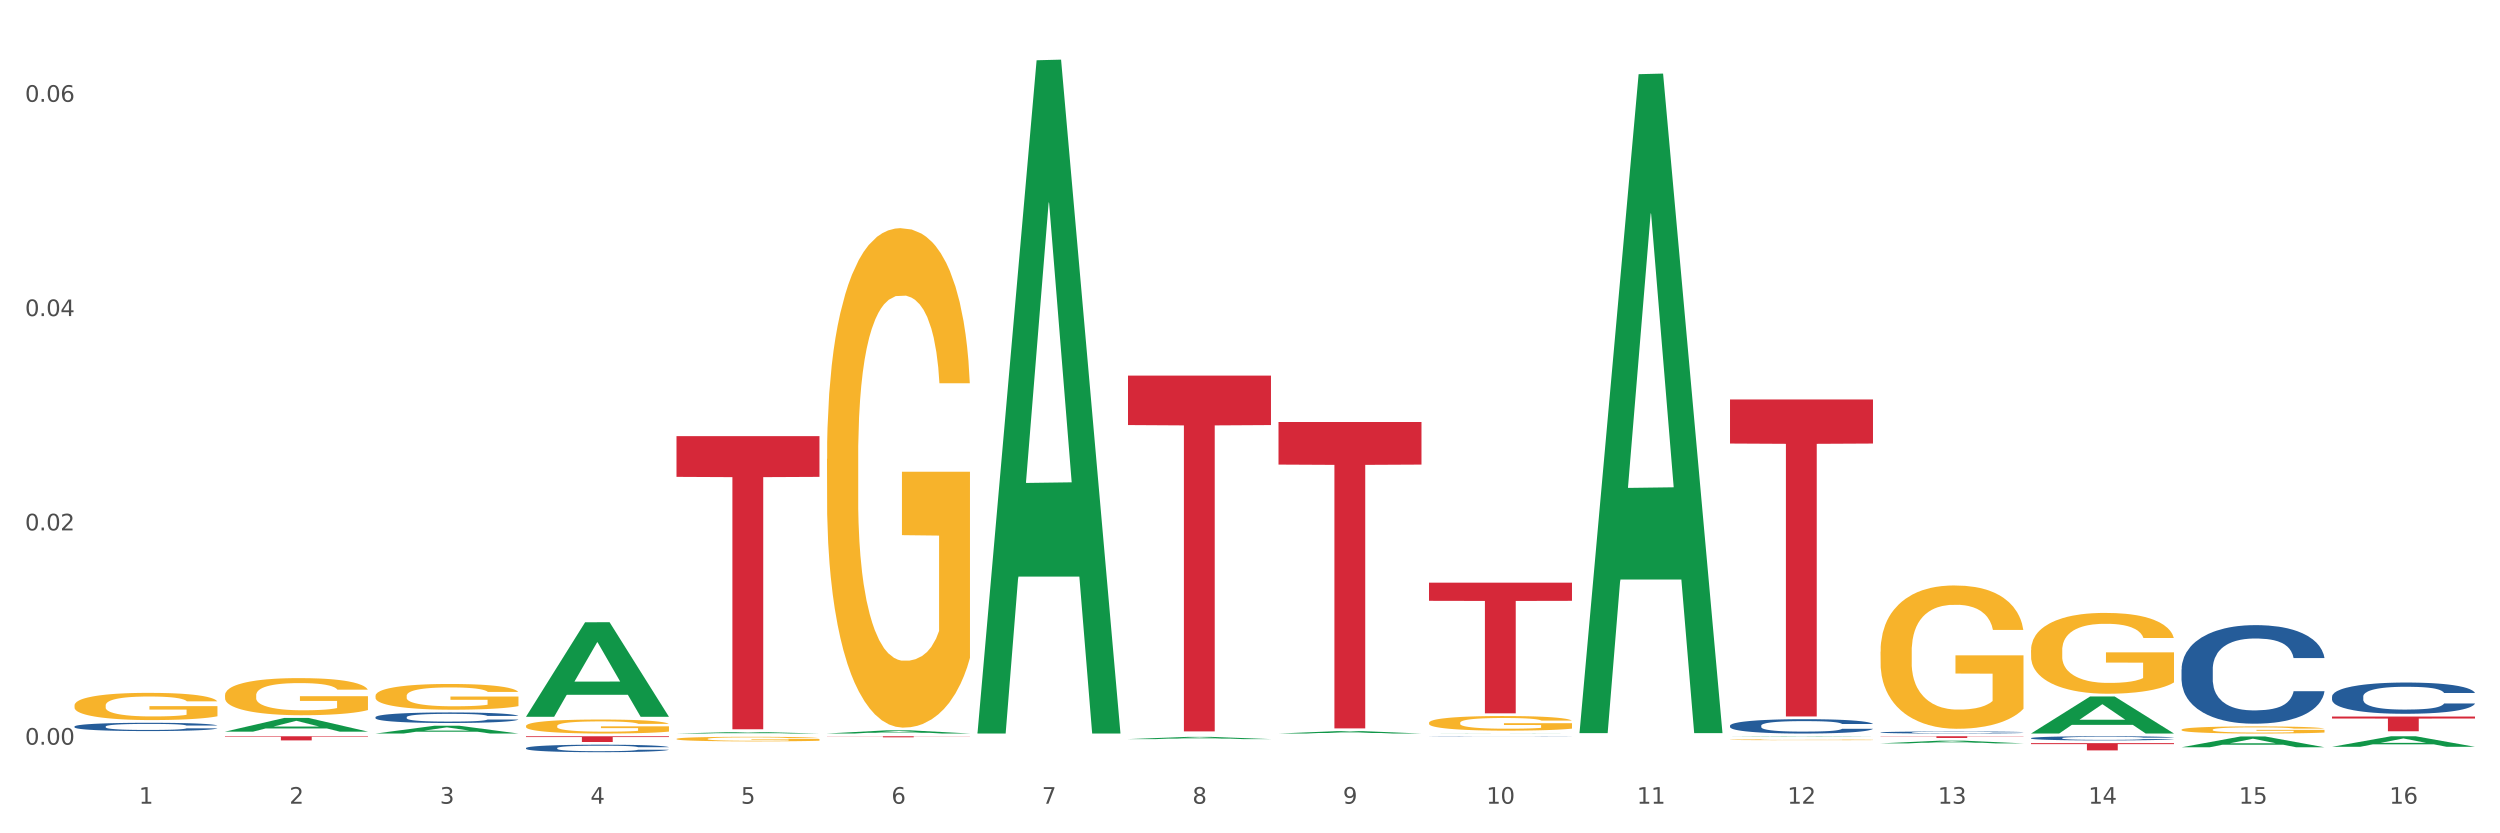 <?xml version="1.0" encoding="utf-8" standalone="no"?>
<!DOCTYPE svg PUBLIC "-//W3C//DTD SVG 1.1//EN"
  "http://www.w3.org/Graphics/SVG/1.1/DTD/svg11.dtd">
<svg xmlns:xlink="http://www.w3.org/1999/xlink" width="1080pt" height="360pt" viewBox="0 0 1080 360" xmlns="http://www.w3.org/2000/svg" version="1.1">
 <rect x="0" y="0" width="1080" height="360" fill="#333333" stroke="none"/>
 <defs>
  <style type="text/css">*{stroke-linejoin: round; stroke-linecap: butt}</style>
 </defs>
 <g id="figure_1">
  <g id="patch_1">
   <path d="M 0 360 
L 1080 360 
L 1080 0 
L 0 0 
z
" style="fill: #ffffff; stroke: #ffffff; stroke-linejoin: miter"/>
  </g>
  <g id="axes_1">
   <g id="matplotlib.axis_1">
    <g id="xtick_1">
     <g id="text_1">
      <!-- 1 -->
      <g style="fill: #4d4d4d" transform="translate(60.004 347.204) scale(0.096 -0.096)">
       <defs>
        <path id="DejaVuSans-31" d="M 794 531 
L 1825 531 
L 1825 4091 
L 703 3866 
L 703 4441 
L 1819 4666 
L 2450 4666 
L 2450 531 
L 3481 531 
L 3481 0 
L 794 0 
L 794 531 
z
" transform="scale(0.016)"/>
       </defs>
       <use xlink:href="#DejaVuSans-31"/>
      </g>
     </g>
    </g>
    <g id="xtick_2">
     <g id="text_2">
      <!-- 2 -->
      <g style="fill: #4d4d4d" transform="translate(125.021 347.204) scale(0.096 -0.096)">
       <defs>
        <path id="DejaVuSans-32" d="M 1228 531 
L 3431 531 
L 3431 0 
L 469 0 
L 469 531 
Q 828 903 1448 1529 
Q 2069 2156 2228 2338 
Q 2531 2678 2651 2914 
Q 2772 3150 2772 3378 
Q 2772 3750 2511 3984 
Q 2250 4219 1831 4219 
Q 1534 4219 1204 4116 
Q 875 4013 500 3803 
L 500 4441 
Q 881 4594 1212 4672 
Q 1544 4750 1819 4750 
Q 2544 4750 2975 4387 
Q 3406 4025 3406 3419 
Q 3406 3131 3298 2873 
Q 3191 2616 2906 2266 
Q 2828 2175 2409 1742 
Q 1991 1309 1228 531 
z
" transform="scale(0.016)"/>
       </defs>
       <use xlink:href="#DejaVuSans-32"/>
      </g>
     </g>
    </g>
    <g id="xtick_3">
     <g id="text_3">
      <!-- 3 -->
      <g style="fill: #4d4d4d" transform="translate(190.039 347.204) scale(0.096 -0.096)">
       <defs>
        <path id="DejaVuSans-33" d="M 2597 2516 
Q 3050 2419 3304 2112 
Q 3559 1806 3559 1356 
Q 3559 666 3084 287 
Q 2609 -91 1734 -91 
Q 1441 -91 1130 -33 
Q 819 25 488 141 
L 488 750 
Q 750 597 1062 519 
Q 1375 441 1716 441 
Q 2309 441 2620 675 
Q 2931 909 2931 1356 
Q 2931 1769 2642 2001 
Q 2353 2234 1838 2234 
L 1294 2234 
L 1294 2753 
L 1863 2753 
Q 2328 2753 2575 2939 
Q 2822 3125 2822 3475 
Q 2822 3834 2567 4026 
Q 2313 4219 1838 4219 
Q 1578 4219 1281 4162 
Q 984 4106 628 3988 
L 628 4550 
Q 988 4650 1302 4700 
Q 1616 4750 1894 4750 
Q 2613 4750 3031 4423 
Q 3450 4097 3450 3541 
Q 3450 3153 3228 2886 
Q 3006 2619 2597 2516 
z
" transform="scale(0.016)"/>
       </defs>
       <use xlink:href="#DejaVuSans-33"/>
      </g>
     </g>
    </g>
    <g id="xtick_4">
     <g id="text_4">
      <!-- 4 -->
      <g style="fill: #4d4d4d" transform="translate(255.056 347.204) scale(0.096 -0.096)">
       <defs>
        <path id="DejaVuSans-34" d="M 2419 4116 
L 825 1625 
L 2419 1625 
L 2419 4116 
z
M 2253 4666 
L 3047 4666 
L 3047 1625 
L 3713 1625 
L 3713 1100 
L 3047 1100 
L 3047 0 
L 2419 0 
L 2419 1100 
L 313 1100 
L 313 1709 
L 2253 4666 
z
" transform="scale(0.016)"/>
       </defs>
       <use xlink:href="#DejaVuSans-34"/>
      </g>
     </g>
    </g>
    <g id="xtick_5">
     <g id="text_5">
      <!-- 5 -->
      <g style="fill: #4d4d4d" transform="translate(320.073 347.204) scale(0.096 -0.096)">
       <defs>
        <path id="DejaVuSans-35" d="M 691 4666 
L 3169 4666 
L 3169 4134 
L 1269 4134 
L 1269 2991 
Q 1406 3038 1543 3061 
Q 1681 3084 1819 3084 
Q 2600 3084 3056 2656 
Q 3513 2228 3513 1497 
Q 3513 744 3044 326 
Q 2575 -91 1722 -91 
Q 1428 -91 1123 -41 
Q 819 9 494 109 
L 494 744 
Q 775 591 1075 516 
Q 1375 441 1709 441 
Q 2250 441 2565 725 
Q 2881 1009 2881 1497 
Q 2881 1984 2565 2268 
Q 2250 2553 1709 2553 
Q 1456 2553 1204 2497 
Q 953 2441 691 2322 
L 691 4666 
z
" transform="scale(0.016)"/>
       </defs>
       <use xlink:href="#DejaVuSans-35"/>
      </g>
     </g>
    </g>
    <g id="xtick_6">
     <g id="text_6">
      <!-- 6 -->
      <g style="fill: #4d4d4d" transform="translate(385.09 347.204) scale(0.096 -0.096)">
       <defs>
        <path id="DejaVuSans-36" d="M 2113 2584 
Q 1688 2584 1439 2293 
Q 1191 2003 1191 1497 
Q 1191 994 1439 701 
Q 1688 409 2113 409 
Q 2538 409 2786 701 
Q 3034 994 3034 1497 
Q 3034 2003 2786 2293 
Q 2538 2584 2113 2584 
z
M 3366 4563 
L 3366 3988 
Q 3128 4100 2886 4159 
Q 2644 4219 2406 4219 
Q 1781 4219 1451 3797 
Q 1122 3375 1075 2522 
Q 1259 2794 1537 2939 
Q 1816 3084 2150 3084 
Q 2853 3084 3261 2657 
Q 3669 2231 3669 1497 
Q 3669 778 3244 343 
Q 2819 -91 2113 -91 
Q 1303 -91 875 529 
Q 447 1150 447 2328 
Q 447 3434 972 4092 
Q 1497 4750 2381 4750 
Q 2619 4750 2861 4703 
Q 3103 4656 3366 4563 
z
" transform="scale(0.016)"/>
       </defs>
       <use xlink:href="#DejaVuSans-36"/>
      </g>
     </g>
    </g>
    <g id="xtick_7">
     <g id="text_7">
      <!-- 7 -->
      <g style="fill: #4d4d4d" transform="translate(450.108 347.204) scale(0.096 -0.096)">
       <defs>
        <path id="DejaVuSans-37" d="M 525 4666 
L 3525 4666 
L 3525 4397 
L 1831 0 
L 1172 0 
L 2766 4134 
L 525 4134 
L 525 4666 
z
" transform="scale(0.016)"/>
       </defs>
       <use xlink:href="#DejaVuSans-37"/>
      </g>
     </g>
    </g>
    <g id="xtick_8">
     <g id="text_8">
      <!-- 8 -->
      <g style="fill: #4d4d4d" transform="translate(515.125 347.204) scale(0.096 -0.096)">
       <defs>
        <path id="DejaVuSans-38" d="M 2034 2216 
Q 1584 2216 1326 1975 
Q 1069 1734 1069 1313 
Q 1069 891 1326 650 
Q 1584 409 2034 409 
Q 2484 409 2743 651 
Q 3003 894 3003 1313 
Q 3003 1734 2745 1975 
Q 2488 2216 2034 2216 
z
M 1403 2484 
Q 997 2584 770 2862 
Q 544 3141 544 3541 
Q 544 4100 942 4425 
Q 1341 4750 2034 4750 
Q 2731 4750 3128 4425 
Q 3525 4100 3525 3541 
Q 3525 3141 3298 2862 
Q 3072 2584 2669 2484 
Q 3125 2378 3379 2068 
Q 3634 1759 3634 1313 
Q 3634 634 3220 271 
Q 2806 -91 2034 -91 
Q 1263 -91 848 271 
Q 434 634 434 1313 
Q 434 1759 690 2068 
Q 947 2378 1403 2484 
z
M 1172 3481 
Q 1172 3119 1398 2916 
Q 1625 2713 2034 2713 
Q 2441 2713 2670 2916 
Q 2900 3119 2900 3481 
Q 2900 3844 2670 4047 
Q 2441 4250 2034 4250 
Q 1625 4250 1398 4047 
Q 1172 3844 1172 3481 
z
" transform="scale(0.016)"/>
       </defs>
       <use xlink:href="#DejaVuSans-38"/>
      </g>
     </g>
    </g>
    <g id="xtick_9">
     <g id="text_9">
      <!-- 9 -->
      <g style="fill: #4d4d4d" transform="translate(580.142 347.204) scale(0.096 -0.096)">
       <defs>
        <path id="DejaVuSans-39" d="M 703 97 
L 703 672 
Q 941 559 1184 500 
Q 1428 441 1663 441 
Q 2288 441 2617 861 
Q 2947 1281 2994 2138 
Q 2813 1869 2534 1725 
Q 2256 1581 1919 1581 
Q 1219 1581 811 2004 
Q 403 2428 403 3163 
Q 403 3881 828 4315 
Q 1253 4750 1959 4750 
Q 2769 4750 3195 4129 
Q 3622 3509 3622 2328 
Q 3622 1225 3098 567 
Q 2575 -91 1691 -91 
Q 1453 -91 1209 -44 
Q 966 3 703 97 
z
M 1959 2075 
Q 2384 2075 2632 2365 
Q 2881 2656 2881 3163 
Q 2881 3666 2632 3958 
Q 2384 4250 1959 4250 
Q 1534 4250 1286 3958 
Q 1038 3666 1038 3163 
Q 1038 2656 1286 2365 
Q 1534 2075 1959 2075 
z
" transform="scale(0.016)"/>
       </defs>
       <use xlink:href="#DejaVuSans-39"/>
      </g>
     </g>
    </g>
    <g id="xtick_10">
     <g id="text_10">
      <!-- 10 -->
      <g style="fill: #4d4d4d" transform="translate(642.105 347.204) scale(0.096 -0.096)">
       <defs>
        <path id="DejaVuSans-30" d="M 2034 4250 
Q 1547 4250 1301 3770 
Q 1056 3291 1056 2328 
Q 1056 1369 1301 889 
Q 1547 409 2034 409 
Q 2525 409 2770 889 
Q 3016 1369 3016 2328 
Q 3016 3291 2770 3770 
Q 2525 4250 2034 4250 
z
M 2034 4750 
Q 2819 4750 3233 4129 
Q 3647 3509 3647 2328 
Q 3647 1150 3233 529 
Q 2819 -91 2034 -91 
Q 1250 -91 836 529 
Q 422 1150 422 2328 
Q 422 3509 836 4129 
Q 1250 4750 2034 4750 
z
" transform="scale(0.016)"/>
       </defs>
       <use xlink:href="#DejaVuSans-31"/>
       <use xlink:href="#DejaVuSans-30" transform="translate(63.623 0)"/>
      </g>
     </g>
    </g>
    <g id="xtick_11">
     <g id="text_11">
      <!-- 11 -->
      <g style="fill: #4d4d4d" transform="translate(707.123 347.204) scale(0.096 -0.096)">
       <use xlink:href="#DejaVuSans-31"/>
       <use xlink:href="#DejaVuSans-31" transform="translate(63.623 0)"/>
      </g>
     </g>
    </g>
    <g id="xtick_12">
     <g id="text_12">
      <!-- 12 -->
      <g style="fill: #4d4d4d" transform="translate(772.14 347.204) scale(0.096 -0.096)">
       <use xlink:href="#DejaVuSans-31"/>
       <use xlink:href="#DejaVuSans-32" transform="translate(63.623 0)"/>
      </g>
     </g>
    </g>
    <g id="xtick_13">
     <g id="text_13">
      <!-- 13 -->
      <g style="fill: #4d4d4d" transform="translate(837.157 347.204) scale(0.096 -0.096)">
       <use xlink:href="#DejaVuSans-31"/>
       <use xlink:href="#DejaVuSans-33" transform="translate(63.623 0)"/>
      </g>
     </g>
    </g>
    <g id="xtick_14">
     <g id="text_14">
      <!-- 14 -->
      <g style="fill: #4d4d4d" transform="translate(902.174 347.204) scale(0.096 -0.096)">
       <use xlink:href="#DejaVuSans-31"/>
       <use xlink:href="#DejaVuSans-34" transform="translate(63.623 0)"/>
      </g>
     </g>
    </g>
    <g id="xtick_15">
     <g id="text_15">
      <!-- 15 -->
      <g style="fill: #4d4d4d" transform="translate(967.192 347.204) scale(0.096 -0.096)">
       <use xlink:href="#DejaVuSans-31"/>
       <use xlink:href="#DejaVuSans-35" transform="translate(63.623 0)"/>
      </g>
     </g>
    </g>
    <g id="xtick_16">
     <g id="text_16">
      <!-- 16 -->
      <g style="fill: #4d4d4d" transform="translate(1032.209 347.204) scale(0.096 -0.096)">
       <use xlink:href="#DejaVuSans-31"/>
       <use xlink:href="#DejaVuSans-36" transform="translate(63.623 0)"/>
      </g>
     </g>
    </g>
    <g id="xtick_17"/>
    <g id="xtick_18"/>
    <g id="xtick_19"/>
    <g id="xtick_20"/>
    <g id="xtick_21"/>
    <g id="xtick_22"/>
    <g id="xtick_23"/>
    <g id="xtick_24"/>
    <g id="xtick_25"/>
    <g id="xtick_26"/>
    <g id="xtick_27"/>
    <g id="xtick_28"/>
    <g id="xtick_29"/>
    <g id="xtick_30"/>
    <g id="xtick_31"/>
   </g>
   <g id="matplotlib.axis_2">
    <g id="ytick_1">
     <g id="text_17">
      <!-- 0.00 -->
      <g style="fill: #4d4d4d" transform="translate(10.8 321.703) scale(0.096 -0.096)">
       <defs>
        <path id="DejaVuSans-2e" d="M 684 794 
L 1344 794 
L 1344 0 
L 684 0 
L 684 794 
z
" transform="scale(0.016)"/>
       </defs>
       <use xlink:href="#DejaVuSans-30"/>
       <use xlink:href="#DejaVuSans-2e" transform="translate(63.623 0)"/>
       <use xlink:href="#DejaVuSans-30" transform="translate(95.41 0)"/>
       <use xlink:href="#DejaVuSans-30" transform="translate(159.033 0)"/>
      </g>
     </g>
    </g>
    <g id="ytick_2">
     <g id="text_18">
      <!-- 0.02 -->
      <g style="fill: #4d4d4d" transform="translate(10.8 229.128) scale(0.096 -0.096)">
       <use xlink:href="#DejaVuSans-30"/>
       <use xlink:href="#DejaVuSans-2e" transform="translate(63.623 0)"/>
       <use xlink:href="#DejaVuSans-30" transform="translate(95.41 0)"/>
       <use xlink:href="#DejaVuSans-32" transform="translate(159.033 0)"/>
      </g>
     </g>
    </g>
    <g id="ytick_3">
     <g id="text_19">
      <!-- 0.04 -->
      <g style="fill: #4d4d4d" transform="translate(10.8 136.553) scale(0.096 -0.096)">
       <use xlink:href="#DejaVuSans-30"/>
       <use xlink:href="#DejaVuSans-2e" transform="translate(63.623 0)"/>
       <use xlink:href="#DejaVuSans-30" transform="translate(95.41 0)"/>
       <use xlink:href="#DejaVuSans-34" transform="translate(159.033 0)"/>
      </g>
     </g>
    </g>
    <g id="ytick_4">
     <g id="text_20">
      <!-- 0.06 -->
      <g style="fill: #4d4d4d" transform="translate(10.8 43.978) scale(0.096 -0.096)">
       <use xlink:href="#DejaVuSans-30"/>
       <use xlink:href="#DejaVuSans-2e" transform="translate(63.623 0)"/>
       <use xlink:href="#DejaVuSans-30" transform="translate(95.41 0)"/>
       <use xlink:href="#DejaVuSans-36" transform="translate(159.033 0)"/>
      </g>
     </g>
    </g>
    <g id="ytick_5"/>
    <g id="ytick_6"/>
    <g id="ytick_7"/>
   </g>
   <g id="PolyCollection_1">
    <path d="M 97.192 316.056 
L 97.256 316.05 
L 122.727 310.16 
L 133.297 310.154 
L 158.959 316.067 
L 146.733 316.067 
L 141.193 314.69 
L 114.894 314.69 
L 114.703 314.712 
L 109.354 316.067 
L 97.192 316.067 
L 97.192 316.056 
L 118.206 313.868 
L 137.882 313.863 
L 128.139 311.415 
L 128.012 311.403 
L 127.884 311.42 
L 118.142 313.863 
L 118.206 313.868 
L 97.192 316.056 
z
" clip-path="url(#p9ad5763c95)" style="fill: #109648"/>
    <path d="M 227.227 323.161 
L 227.3 323.158 
L 227.3 323.075 
L 227.519 322.962 
L 228.322 322.755 
L 229.344 322.598 
L 231.096 322.414 
L 232.045 322.337 
L 233.287 322.251 
L 235.842 322.111 
L 238.762 321.993 
L 240.807 321.927 
L 242.34 321.886 
L 245.771 321.812 
L 247.743 321.779 
L 249.787 321.752 
L 251.539 321.735 
L 254.459 321.714 
L 256.796 321.705 
L 259.497 321.702 
L 261.76 321.705 
L 264.754 321.717 
L 269.134 321.752 
L 270.814 321.773 
L 273.077 321.809 
L 275.413 321.856 
L 277.312 321.904 
L 279.502 321.972 
L 281.765 322.061 
L 283.955 322.174 
L 285.489 322.277 
L 286.73 322.387 
L 287.825 322.521 
L 288.628 322.666 
L 288.993 322.787 
L 275.632 322.787 
L 275.267 322.678 
L 274.537 322.559 
L 273.807 322.479 
L 273.004 322.414 
L 271.763 322.34 
L 270.668 322.292 
L 268.842 322.236 
L 267.163 322.2 
L 265.776 322.179 
L 264.097 322.162 
L 260.519 322.144 
L 257.964 322.144 
L 256.358 322.15 
L 254.386 322.165 
L 252.707 322.185 
L 250.736 322.221 
L 249.203 322.26 
L 247.669 322.31 
L 246.793 322.346 
L 245.479 322.411 
L 244.603 322.464 
L 243.435 322.556 
L 242.778 322.621 
L 241.61 322.79 
L 241.099 322.915 
L 240.88 323.001 
L 240.734 323.096 
L 240.734 323.559 
L 241.172 323.766 
L 241.537 323.855 
L 242.121 323.956 
L 243.216 324.086 
L 244.822 324.214 
L 246.501 324.306 
L 247.889 324.362 
L 249.203 324.404 
L 250.517 324.436 
L 252.123 324.466 
L 253.437 324.484 
L 255.409 324.502 
L 257.745 324.511 
L 259.57 324.511 
L 263.294 324.496 
L 264.973 324.481 
L 266.579 324.46 
L 268.331 324.428 
L 269.718 324.392 
L 270.522 324.365 
L 271.836 324.309 
L 272.858 324.25 
L 273.734 324.181 
L 274.318 324.122 
L 274.975 324.033 
L 275.486 323.932 
L 275.632 323.879 
L 288.993 323.879 
L 288.701 323.986 
L 288.19 324.089 
L 287.168 324.229 
L 286.365 324.309 
L 285.124 324.407 
L 283.809 324.49 
L 281.984 324.582 
L 280.305 324.65 
L 278.553 324.709 
L 276.654 324.763 
L 273.223 324.837 
L 271.982 324.858 
L 269.353 324.893 
L 267.309 324.914 
L 264.316 324.935 
L 261.249 324.947 
L 258.037 324.95 
L 255.19 324.944 
L 252.05 324.926 
L 250.079 324.908 
L 247.889 324.881 
L 245.333 324.84 
L 242.924 324.789 
L 240.661 324.73 
L 238.543 324.662 
L 236.572 324.585 
L 234.017 324.457 
L 232.118 324.333 
L 230.731 324.217 
L 229.782 324.119 
L 228.833 323.995 
L 228.322 323.909 
L 227.519 323.701 
L 227.227 323.508 
L 227.227 323.161 
z
" clip-path="url(#p9ad5763c95)" style="fill: #255c99"/>
    <path d="M 617.33 318.11 
L 617.403 318.11 
L 617.403 318.107 
L 617.622 318.103 
L 618.425 318.095 
L 619.447 318.089 
L 621.2 318.082 
L 622.149 318.079 
L 623.39 318.076 
L 625.945 318.071 
L 628.866 318.066 
L 630.91 318.064 
L 632.443 318.062 
L 635.875 318.059 
L 637.846 318.058 
L 639.89 318.057 
L 641.642 318.057 
L 644.563 318.056 
L 646.899 318.055 
L 649.601 318.055 
L 651.864 318.055 
L 654.857 318.056 
L 659.238 318.057 
L 660.917 318.058 
L 663.18 318.059 
L 665.517 318.061 
L 667.415 318.063 
L 669.605 318.065 
L 671.869 318.069 
L 674.059 318.073 
L 675.592 318.077 
L 676.833 318.081 
L 677.928 318.086 
L 678.732 318.092 
L 679.097 318.096 
L 665.736 318.096 
L 665.371 318.092 
L 664.641 318.088 
L 663.91 318.085 
L 663.107 318.082 
L 661.866 318.079 
L 660.771 318.078 
L 658.946 318.075 
L 657.267 318.074 
L 655.879 318.073 
L 654.2 318.073 
L 650.623 318.072 
L 648.067 318.072 
L 646.461 318.072 
L 644.49 318.073 
L 642.811 318.073 
L 640.839 318.075 
L 639.306 318.076 
L 637.773 318.078 
L 636.897 318.08 
L 635.583 318.082 
L 634.707 318.084 
L 633.538 318.087 
L 632.881 318.09 
L 631.713 318.096 
L 631.202 318.101 
L 630.983 318.104 
L 630.837 318.108 
L 630.837 318.125 
L 631.275 318.133 
L 631.64 318.136 
L 632.224 318.14 
L 633.319 318.145 
L 634.926 318.15 
L 636.605 318.153 
L 637.992 318.155 
L 639.306 318.157 
L 640.62 318.158 
L 642.227 318.159 
L 643.541 318.16 
L 645.512 318.16 
L 647.848 318.161 
L 649.674 318.161 
L 653.397 318.16 
L 655.076 318.16 
L 656.683 318.159 
L 658.435 318.158 
L 659.822 318.156 
L 660.625 318.155 
L 661.939 318.153 
L 662.961 318.151 
L 663.837 318.148 
L 664.422 318.146 
L 665.079 318.143 
L 665.59 318.139 
L 665.736 318.137 
L 679.097 318.137 
L 678.805 318.141 
L 678.293 318.145 
L 677.271 318.15 
L 676.468 318.153 
L 675.227 318.157 
L 673.913 318.16 
L 672.088 318.163 
L 670.408 318.166 
L 668.656 318.168 
L 666.758 318.17 
L 663.326 318.173 
L 662.085 318.174 
L 659.457 318.175 
L 657.413 318.176 
L 654.419 318.177 
L 651.353 318.177 
L 648.14 318.177 
L 645.293 318.177 
L 642.154 318.176 
L 640.182 318.176 
L 637.992 318.175 
L 635.437 318.173 
L 633.027 318.171 
L 630.764 318.169 
L 628.647 318.166 
L 626.675 318.164 
L 624.12 318.159 
L 622.222 318.154 
L 620.835 318.15 
L 619.886 318.146 
L 618.936 318.141 
L 618.425 318.138 
L 617.622 318.13 
L 617.33 318.123 
L 617.33 318.11 
z
" clip-path="url(#p9ad5763c95)" style="fill: #255c99"/>
    <path d="M 747.365 313.469 
L 747.438 313.464 
L 747.438 313.305 
L 747.657 313.09 
L 748.46 312.693 
L 749.482 312.393 
L 751.234 312.041 
L 752.183 311.894 
L 753.424 311.73 
L 755.98 311.463 
L 758.9 311.237 
L 760.944 311.112 
L 762.478 311.033 
L 765.909 310.891 
L 767.88 310.829 
L 769.925 310.778 
L 771.677 310.744 
L 774.597 310.704 
L 776.934 310.687 
L 779.635 310.681 
L 781.898 310.687 
L 784.892 310.71 
L 789.272 310.778 
L 790.952 310.817 
L 793.215 310.885 
L 795.551 310.976 
L 797.449 311.067 
L 799.64 311.197 
L 801.903 311.367 
L 804.093 311.582 
L 805.627 311.781 
L 806.868 311.99 
L 807.963 312.245 
L 808.766 312.523 
L 809.131 312.755 
L 795.77 312.755 
L 795.405 312.546 
L 794.675 312.319 
L 793.945 312.166 
L 793.142 312.041 
L 791.901 311.9 
L 790.806 311.809 
L 788.98 311.701 
L 787.301 311.633 
L 785.914 311.594 
L 784.235 311.56 
L 780.657 311.526 
L 778.102 311.526 
L 776.496 311.537 
L 774.524 311.565 
L 772.845 311.605 
L 770.874 311.673 
L 769.341 311.747 
L 767.807 311.843 
L 766.931 311.911 
L 765.617 312.036 
L 764.741 312.138 
L 763.573 312.313 
L 762.916 312.438 
L 761.748 312.761 
L 761.237 312.999 
L 761.018 313.163 
L 760.871 313.345 
L 760.871 314.229 
L 761.31 314.625 
L 761.675 314.795 
L 762.259 314.988 
L 763.354 315.237 
L 764.96 315.481 
L 766.639 315.657 
L 768.026 315.764 
L 769.341 315.844 
L 770.655 315.906 
L 772.261 315.963 
L 773.575 315.997 
L 775.546 316.031 
L 777.883 316.048 
L 779.708 316.048 
L 783.432 316.019 
L 785.111 315.991 
L 786.717 315.951 
L 788.469 315.889 
L 789.856 315.821 
L 790.66 315.77 
L 791.974 315.662 
L 792.996 315.549 
L 793.872 315.419 
L 794.456 315.305 
L 795.113 315.135 
L 795.624 314.943 
L 795.77 314.841 
L 809.131 314.841 
L 808.839 315.045 
L 808.328 315.243 
L 807.306 315.509 
L 806.503 315.662 
L 805.262 315.849 
L 803.947 316.008 
L 802.122 316.184 
L 800.443 316.314 
L 798.691 316.427 
L 796.792 316.529 
L 793.361 316.671 
L 792.12 316.711 
L 789.491 316.779 
L 787.447 316.818 
L 784.454 316.858 
L 781.387 316.881 
L 778.175 316.886 
L 775.327 316.875 
L 772.188 316.841 
L 770.217 316.807 
L 768.026 316.756 
L 765.471 316.677 
L 763.062 316.58 
L 760.798 316.467 
L 758.681 316.337 
L 756.71 316.189 
L 754.155 315.946 
L 752.256 315.708 
L 750.869 315.487 
L 749.92 315.3 
L 748.971 315.062 
L 748.46 314.897 
L 747.657 314.501 
L 747.365 314.132 
L 747.365 313.469 
z
" clip-path="url(#p9ad5763c95)" style="fill: #255c99"/>
    <path d="M 812.382 316.401 
L 812.455 316.4 
L 812.455 316.378 
L 812.674 316.347 
L 813.477 316.291 
L 814.499 316.248 
L 816.251 316.198 
L 817.201 316.177 
L 818.442 316.154 
L 820.997 316.116 
L 823.917 316.084 
L 825.962 316.066 
L 827.495 316.055 
L 830.926 316.035 
L 832.898 316.026 
L 834.942 316.019 
L 836.694 316.014 
L 839.615 316.008 
L 841.951 316.006 
L 844.652 316.005 
L 846.916 316.006 
L 849.909 316.009 
L 854.29 316.019 
L 855.969 316.024 
L 858.232 316.034 
L 860.568 316.047 
L 862.467 316.06 
L 864.657 316.078 
L 866.92 316.102 
L 869.111 316.133 
L 870.644 316.161 
L 871.885 316.191 
L 872.98 316.227 
L 873.783 316.267 
L 874.148 316.3 
L 860.787 316.3 
L 860.422 316.27 
L 859.692 316.238 
L 858.962 316.216 
L 858.159 316.198 
L 856.918 316.178 
L 855.823 316.165 
L 853.998 316.15 
L 852.318 316.14 
L 850.931 316.135 
L 849.252 316.13 
L 845.674 316.125 
L 843.119 316.125 
L 841.513 316.126 
L 839.542 316.13 
L 837.862 316.136 
L 835.891 316.146 
L 834.358 316.156 
L 832.825 316.17 
L 831.949 316.18 
L 830.634 316.197 
L 829.758 316.212 
L 828.59 316.237 
L 827.933 316.254 
L 826.765 316.3 
L 826.254 316.334 
L 826.035 316.357 
L 825.889 316.383 
L 825.889 316.509 
L 826.327 316.565 
L 826.692 316.589 
L 827.276 316.617 
L 828.371 316.652 
L 829.977 316.687 
L 831.657 316.712 
L 833.044 316.727 
L 834.358 316.738 
L 835.672 316.747 
L 837.278 316.755 
L 838.592 316.76 
L 840.564 316.765 
L 842.9 316.767 
L 844.725 316.767 
L 848.449 316.763 
L 850.128 316.759 
L 851.734 316.753 
L 853.486 316.745 
L 854.874 316.735 
L 855.677 316.728 
L 856.991 316.712 
L 858.013 316.696 
L 858.889 316.678 
L 859.473 316.662 
L 860.13 316.638 
L 860.641 316.61 
L 860.787 316.596 
L 874.148 316.596 
L 873.856 316.625 
L 873.345 316.653 
L 872.323 316.691 
L 871.52 316.712 
L 870.279 316.739 
L 868.965 316.761 
L 867.139 316.786 
L 865.46 316.805 
L 863.708 316.821 
L 861.81 316.835 
L 858.378 316.856 
L 857.137 316.861 
L 854.509 316.871 
L 852.464 316.877 
L 849.471 316.882 
L 846.405 316.885 
L 843.192 316.886 
L 840.345 316.885 
L 837.205 316.88 
L 835.234 316.875 
L 833.044 316.868 
L 830.488 316.856 
L 828.079 316.843 
L 825.816 316.827 
L 823.698 316.808 
L 821.727 316.787 
L 819.172 316.753 
L 817.274 316.719 
L 815.886 316.687 
L 814.937 316.661 
L 813.988 316.627 
L 813.477 316.604 
L 812.674 316.547 
L 812.382 316.495 
L 812.382 316.401 
z
" clip-path="url(#p9ad5763c95)" style="fill: #255c99"/>
    <path d="M 877.399 318.869 
L 877.472 318.867 
L 877.472 318.821 
L 877.691 318.758 
L 878.494 318.642 
L 879.516 318.555 
L 881.269 318.452 
L 882.218 318.409 
L 883.459 318.361 
L 886.014 318.283 
L 888.935 318.217 
L 890.979 318.181 
L 892.512 318.158 
L 895.944 318.117 
L 897.915 318.098 
L 899.959 318.083 
L 901.711 318.074 
L 904.632 318.062 
L 906.968 318.057 
L 909.67 318.055 
L 911.933 318.057 
L 914.926 318.064 
L 919.307 318.083 
L 920.986 318.095 
L 923.249 318.115 
L 925.586 318.141 
L 927.484 318.168 
L 929.674 318.206 
L 931.938 318.255 
L 934.128 318.318 
L 935.661 318.376 
L 936.902 318.437 
L 937.997 318.512 
L 938.8 318.593 
L 939.166 318.66 
L 925.805 318.66 
L 925.44 318.599 
L 924.71 318.533 
L 923.979 318.488 
L 923.176 318.452 
L 921.935 318.411 
L 920.84 318.384 
L 919.015 318.353 
L 917.336 318.333 
L 915.948 318.321 
L 914.269 318.312 
L 910.692 318.302 
L 908.136 318.302 
L 906.53 318.305 
L 904.559 318.313 
L 902.88 318.325 
L 900.908 318.345 
L 899.375 318.366 
L 897.842 318.394 
L 896.966 318.414 
L 895.652 318.45 
L 894.775 318.48 
L 893.607 318.531 
L 892.95 318.568 
L 891.782 318.662 
L 891.271 318.731 
L 891.052 318.779 
L 890.906 318.832 
L 890.906 319.09 
L 891.344 319.206 
L 891.709 319.255 
L 892.293 319.312 
L 893.388 319.384 
L 894.995 319.455 
L 896.674 319.507 
L 898.061 319.538 
L 899.375 319.561 
L 900.689 319.579 
L 902.296 319.596 
L 903.61 319.606 
L 905.581 319.616 
L 907.917 319.621 
L 909.743 319.621 
L 913.466 319.612 
L 915.145 319.604 
L 916.751 319.593 
L 918.504 319.574 
L 919.891 319.555 
L 920.694 319.54 
L 922.008 319.508 
L 923.03 319.475 
L 923.906 319.437 
L 924.491 319.404 
L 925.148 319.355 
L 925.659 319.298 
L 925.805 319.269 
L 939.166 319.269 
L 938.873 319.328 
L 938.362 319.386 
L 937.34 319.464 
L 936.537 319.508 
L 935.296 319.563 
L 933.982 319.609 
L 932.157 319.66 
L 930.477 319.698 
L 928.725 319.731 
L 926.827 319.761 
L 923.395 319.802 
L 922.154 319.814 
L 919.526 319.834 
L 917.482 319.845 
L 914.488 319.857 
L 911.422 319.864 
L 908.209 319.865 
L 905.362 319.862 
L 902.223 319.852 
L 900.251 319.842 
L 898.061 319.827 
L 895.506 319.804 
L 893.096 319.776 
L 890.833 319.743 
L 888.716 319.705 
L 886.744 319.662 
L 884.189 319.591 
L 882.291 319.521 
L 880.904 319.457 
L 879.954 319.402 
L 879.005 319.333 
L 878.494 319.285 
L 877.691 319.169 
L 877.399 319.062 
L 877.399 318.869 
z
" clip-path="url(#p9ad5763c95)" style="fill: #255c99"/>
    <path d="M 942.416 289.187 
L 942.489 289.148 
L 942.489 288.059 
L 942.708 286.581 
L 943.512 283.858 
L 944.534 281.797 
L 946.286 279.385 
L 947.235 278.374 
L 948.476 277.246 
L 951.032 275.418 
L 953.952 273.862 
L 955.996 273.007 
L 957.529 272.462 
L 960.961 271.49 
L 962.932 271.062 
L 964.976 270.712 
L 966.729 270.478 
L 969.649 270.206 
L 971.985 270.09 
L 974.687 270.051 
L 976.95 270.09 
L 979.943 270.245 
L 984.324 270.712 
L 986.003 270.984 
L 988.267 271.451 
L 990.603 272.073 
L 992.501 272.695 
L 994.691 273.59 
L 996.955 274.757 
L 999.145 276.235 
L 1000.678 277.596 
L 1001.919 279.035 
L 1003.015 280.785 
L 1003.818 282.691 
L 1004.183 284.286 
L 990.822 284.286 
L 990.457 282.847 
L 989.727 281.291 
L 988.997 280.241 
L 988.194 279.385 
L 986.952 278.413 
L 985.857 277.791 
L 984.032 277.052 
L 982.353 276.585 
L 980.966 276.313 
L 979.286 276.079 
L 975.709 275.846 
L 973.154 275.846 
L 971.547 275.924 
L 969.576 276.118 
L 967.897 276.39 
L 965.926 276.857 
L 964.392 277.363 
L 962.859 278.024 
L 961.983 278.491 
L 960.669 279.346 
L 959.793 280.046 
L 958.625 281.252 
L 957.967 282.108 
L 956.799 284.325 
L 956.288 285.958 
L 956.069 287.086 
L 955.923 288.331 
L 955.923 294.399 
L 956.361 297.121 
L 956.726 298.288 
L 957.31 299.61 
L 958.406 301.322 
L 960.012 302.994 
L 961.691 304.2 
L 963.078 304.939 
L 964.392 305.483 
L 965.707 305.911 
L 967.313 306.3 
L 968.627 306.534 
L 970.598 306.767 
L 972.935 306.884 
L 974.76 306.884 
L 978.483 306.689 
L 980.163 306.495 
L 981.769 306.222 
L 983.521 305.795 
L 984.908 305.328 
L 985.711 304.978 
L 987.025 304.239 
L 988.048 303.461 
L 988.924 302.566 
L 989.508 301.788 
L 990.165 300.622 
L 990.676 299.299 
L 990.822 298.599 
L 1004.183 298.599 
L 1003.891 299.999 
L 1003.38 301.361 
L 1002.358 303.189 
L 1001.554 304.239 
L 1000.313 305.522 
L 998.999 306.611 
L 997.174 307.817 
L 995.495 308.712 
L 993.742 309.49 
L 991.844 310.19 
L 988.413 311.162 
L 987.171 311.434 
L 984.543 311.901 
L 982.499 312.173 
L 979.505 312.445 
L 976.439 312.601 
L 973.227 312.64 
L 970.379 312.562 
L 967.24 312.329 
L 965.268 312.095 
L 963.078 311.745 
L 960.523 311.201 
L 958.114 310.54 
L 955.85 309.762 
L 953.733 308.867 
L 951.762 307.856 
L 949.206 306.183 
L 947.308 304.55 
L 945.921 303.033 
L 944.972 301.75 
L 944.023 300.116 
L 943.512 298.988 
L 942.708 296.265 
L 942.416 293.737 
L 942.416 289.187 
z
" clip-path="url(#p9ad5763c95)" style="fill: #255c99"/>
    <path d="M 1007.434 300.923 
L 1007.507 300.91 
L 1007.507 300.565 
L 1007.726 300.096 
L 1008.529 299.233 
L 1009.551 298.579 
L 1011.303 297.815 
L 1012.252 297.494 
L 1013.493 297.137 
L 1016.049 296.557 
L 1018.969 296.064 
L 1021.013 295.792 
L 1022.547 295.62 
L 1025.978 295.311 
L 1027.949 295.176 
L 1029.994 295.065 
L 1031.746 294.991 
L 1034.666 294.904 
L 1037.003 294.867 
L 1039.704 294.855 
L 1041.967 294.867 
L 1044.961 294.917 
L 1049.341 295.065 
L 1051.021 295.151 
L 1053.284 295.299 
L 1055.62 295.496 
L 1057.518 295.694 
L 1059.709 295.977 
L 1061.972 296.347 
L 1064.162 296.816 
L 1065.696 297.248 
L 1066.937 297.704 
L 1068.032 298.259 
L 1068.835 298.863 
L 1069.2 299.369 
L 1055.839 299.369 
L 1055.474 298.912 
L 1054.744 298.419 
L 1054.014 298.086 
L 1053.211 297.815 
L 1051.97 297.507 
L 1050.875 297.309 
L 1049.049 297.075 
L 1047.37 296.927 
L 1045.983 296.841 
L 1044.304 296.767 
L 1040.726 296.693 
L 1038.171 296.693 
L 1036.565 296.717 
L 1034.593 296.779 
L 1032.914 296.865 
L 1030.943 297.013 
L 1029.41 297.174 
L 1027.876 297.383 
L 1027 297.531 
L 1025.686 297.803 
L 1024.81 298.024 
L 1023.642 298.407 
L 1022.985 298.678 
L 1021.817 299.381 
L 1021.306 299.899 
L 1021.086 300.257 
L 1020.94 300.651 
L 1020.94 302.575 
L 1021.379 303.438 
L 1021.744 303.808 
L 1022.328 304.228 
L 1023.423 304.77 
L 1025.029 305.301 
L 1026.708 305.683 
L 1028.095 305.917 
L 1029.41 306.09 
L 1030.724 306.225 
L 1032.33 306.349 
L 1033.644 306.423 
L 1035.615 306.497 
L 1037.952 306.534 
L 1039.777 306.534 
L 1043.501 306.472 
L 1045.18 306.41 
L 1046.786 306.324 
L 1048.538 306.188 
L 1049.925 306.04 
L 1050.728 305.929 
L 1052.043 305.695 
L 1053.065 305.449 
L 1053.941 305.165 
L 1054.525 304.918 
L 1055.182 304.548 
L 1055.693 304.129 
L 1055.839 303.907 
L 1069.2 303.907 
L 1068.908 304.351 
L 1068.397 304.783 
L 1067.375 305.362 
L 1066.572 305.695 
L 1065.33 306.102 
L 1064.016 306.447 
L 1062.191 306.83 
L 1060.512 307.113 
L 1058.76 307.36 
L 1056.861 307.582 
L 1053.43 307.89 
L 1052.189 307.977 
L 1049.56 308.125 
L 1047.516 308.211 
L 1044.523 308.297 
L 1041.456 308.347 
L 1038.244 308.359 
L 1035.396 308.334 
L 1032.257 308.26 
L 1030.286 308.186 
L 1028.095 308.075 
L 1025.54 307.903 
L 1023.131 307.693 
L 1020.867 307.446 
L 1018.75 307.163 
L 1016.779 306.842 
L 1014.224 306.312 
L 1012.325 305.794 
L 1010.938 305.313 
L 1009.989 304.906 
L 1009.04 304.388 
L 1008.529 304.03 
L 1007.726 303.167 
L 1007.434 302.365 
L 1007.434 300.923 
z
" clip-path="url(#p9ad5763c95)" style="fill: #255c99"/>
    <path d="M 32.175 304.749 
L 32.248 304.738 
L 32.248 304.352 
L 32.394 304.019 
L 33.123 303.214 
L 34.217 302.548 
L 35.019 302.194 
L 35.821 301.904 
L 36.769 301.614 
L 37.936 301.313 
L 40.051 300.873 
L 41.363 300.648 
L 42.968 300.411 
L 45.885 300.068 
L 47.999 299.875 
L 50.187 299.713 
L 53.76 299.52 
L 56.094 299.434 
L 58.573 299.37 
L 61.563 299.327 
L 63.824 299.316 
L 68.783 299.348 
L 73.012 299.445 
L 75.054 299.52 
L 77.679 299.649 
L 79.065 299.735 
L 81.326 299.907 
L 83.659 300.132 
L 85.263 300.325 
L 87.67 300.69 
L 89.493 301.056 
L 91.17 301.506 
L 92.045 301.818 
L 92.702 302.108 
L 93.285 302.441 
L 93.868 302.967 
L 80.742 302.967 
L 80.232 302.591 
L 79.43 302.237 
L 78.263 301.893 
L 77.242 301.678 
L 75.492 301.41 
L 73.887 301.238 
L 72.21 301.109 
L 70.168 301.002 
L 68.564 300.948 
L 66.303 300.905 
L 61.855 300.916 
L 58.865 301.002 
L 56.823 301.109 
L 55.511 301.206 
L 54.344 301.313 
L 53.031 301.464 
L 51.5 301.689 
L 50.406 301.893 
L 49.312 302.151 
L 48.437 302.408 
L 47.635 302.709 
L 46.979 303.031 
L 46.468 303.364 
L 46.031 303.772 
L 45.666 304.448 
L 45.666 305.919 
L 45.812 306.252 
L 46.176 306.692 
L 46.614 307.025 
L 47.343 307.422 
L 47.999 307.691 
L 49.239 308.077 
L 50.625 308.399 
L 51.719 308.603 
L 52.812 308.775 
L 54.708 309.011 
L 56.823 309.204 
L 58.646 309.323 
L 61.126 309.43 
L 62.803 309.473 
L 64.261 309.494 
L 67.835 309.494 
L 70.387 309.462 
L 73.231 309.387 
L 75.419 309.29 
L 77.242 309.172 
L 79.284 308.979 
L 80.596 308.796 
L 80.596 306.553 
L 64.553 306.542 
L 64.553 305.049 
L 93.941 305.049 
L 93.941 309.43 
L 92.702 309.655 
L 91.316 309.859 
L 89.858 310.042 
L 87.67 310.267 
L 85.045 310.482 
L 82.711 310.632 
L 80.232 310.761 
L 77.315 310.879 
L 73.523 310.987 
L 71.189 311.03 
L 68.272 311.062 
L 64.845 311.073 
L 61.855 311.051 
L 58.938 310.997 
L 55.875 310.901 
L 52.885 310.761 
L 50.625 310.622 
L 48.364 310.45 
L 45.958 310.224 
L 44.062 310.01 
L 42.603 309.816 
L 40.999 309.569 
L 39.249 309.247 
L 37.936 308.958 
L 36.769 308.657 
L 35.529 308.27 
L 34.654 307.938 
L 33.779 307.519 
L 33.269 307.207 
L 32.685 306.724 
L 32.248 306.048 
L 32.175 304.749 
z
" clip-path="url(#p9ad5763c95)" style="fill: #f7b32b"/>
    <path d="M 97.192 300.355 
L 97.265 300.34 
L 97.265 299.813 
L 97.411 299.358 
L 98.14 298.26 
L 99.234 297.351 
L 100.036 296.868 
L 100.838 296.472 
L 101.786 296.076 
L 102.953 295.666 
L 105.068 295.065 
L 106.381 294.758 
L 107.985 294.435 
L 110.902 293.966 
L 113.017 293.703 
L 115.204 293.483 
L 118.778 293.219 
L 121.111 293.102 
L 123.591 293.014 
L 126.58 292.955 
L 128.841 292.941 
L 133.8 292.985 
L 138.03 293.117 
L 140.071 293.219 
L 142.697 293.395 
L 144.082 293.512 
L 146.343 293.747 
L 148.676 294.054 
L 150.281 294.318 
L 152.687 294.816 
L 154.51 295.314 
L 156.188 295.93 
L 157.063 296.355 
L 157.719 296.75 
L 158.302 297.205 
L 158.886 297.923 
L 145.759 297.923 
L 145.249 297.41 
L 144.447 296.926 
L 143.28 296.457 
L 142.259 296.164 
L 140.509 295.798 
L 138.905 295.563 
L 137.227 295.388 
L 135.185 295.241 
L 133.581 295.168 
L 131.321 295.109 
L 126.872 295.124 
L 123.882 295.241 
L 121.84 295.388 
L 120.528 295.52 
L 119.361 295.666 
L 118.048 295.871 
L 116.517 296.179 
L 115.423 296.457 
L 114.329 296.809 
L 113.454 297.161 
L 112.652 297.571 
L 111.996 298.01 
L 111.485 298.465 
L 111.048 299.021 
L 110.683 299.945 
L 110.683 301.952 
L 110.829 302.406 
L 111.194 303.007 
L 111.631 303.461 
L 112.36 304.003 
L 113.017 304.37 
L 114.256 304.897 
L 115.642 305.337 
L 116.736 305.615 
L 117.83 305.85 
L 119.726 306.172 
L 121.84 306.436 
L 123.664 306.597 
L 126.143 306.743 
L 127.82 306.802 
L 129.279 306.831 
L 132.852 306.831 
L 135.404 306.787 
L 138.248 306.685 
L 140.436 306.553 
L 142.259 306.392 
L 144.301 306.128 
L 145.614 305.879 
L 145.614 302.816 
L 129.57 302.802 
L 129.57 300.765 
L 158.959 300.765 
L 158.959 306.743 
L 157.719 307.051 
L 156.333 307.329 
L 154.875 307.579 
L 152.687 307.886 
L 150.062 308.179 
L 147.728 308.384 
L 145.249 308.56 
L 142.332 308.721 
L 138.54 308.868 
L 136.206 308.927 
L 133.289 308.971 
L 129.862 308.985 
L 126.872 308.956 
L 123.955 308.883 
L 120.892 308.751 
L 117.903 308.56 
L 115.642 308.37 
L 113.381 308.135 
L 110.975 307.828 
L 109.079 307.535 
L 107.62 307.271 
L 106.016 306.934 
L 104.266 306.494 
L 102.953 306.099 
L 101.786 305.688 
L 100.547 305.161 
L 99.672 304.707 
L 98.797 304.135 
L 98.286 303.71 
L 97.703 303.051 
L 97.265 302.128 
L 97.192 300.355 
z
" clip-path="url(#p9ad5763c95)" style="fill: #f7b32b"/>
    <path d="M 162.209 300.616 
L 162.282 300.606 
L 162.282 300.24 
L 162.428 299.925 
L 163.157 299.163 
L 164.251 298.533 
L 165.054 298.198 
L 165.856 297.923 
L 166.804 297.649 
L 167.97 297.364 
L 170.085 296.948 
L 171.398 296.734 
L 173.002 296.511 
L 175.919 296.186 
L 178.034 296.003 
L 180.222 295.85 
L 183.795 295.667 
L 186.128 295.586 
L 188.608 295.525 
L 191.598 295.484 
L 193.858 295.474 
L 198.817 295.505 
L 203.047 295.596 
L 205.089 295.667 
L 207.714 295.789 
L 209.099 295.871 
L 211.36 296.033 
L 213.694 296.247 
L 215.298 296.429 
L 217.704 296.775 
L 219.528 297.12 
L 221.205 297.547 
L 222.08 297.842 
L 222.736 298.116 
L 223.32 298.431 
L 223.903 298.929 
L 210.777 298.929 
L 210.266 298.573 
L 209.464 298.238 
L 208.297 297.913 
L 207.276 297.71 
L 205.526 297.456 
L 203.922 297.293 
L 202.245 297.171 
L 200.203 297.07 
L 198.598 297.019 
L 196.338 296.978 
L 191.889 296.988 
L 188.9 297.07 
L 186.858 297.171 
L 185.545 297.263 
L 184.378 297.364 
L 183.066 297.507 
L 181.534 297.72 
L 180.44 297.913 
L 179.347 298.157 
L 178.471 298.401 
L 177.669 298.685 
L 177.013 298.99 
L 176.503 299.305 
L 176.065 299.691 
L 175.7 300.331 
L 175.7 301.724 
L 175.846 302.039 
L 176.211 302.455 
L 176.648 302.77 
L 177.378 303.146 
L 178.034 303.4 
L 179.274 303.766 
L 180.659 304.071 
L 181.753 304.264 
L 182.847 304.426 
L 184.743 304.65 
L 186.858 304.833 
L 188.681 304.945 
L 191.16 305.046 
L 192.837 305.087 
L 194.296 305.107 
L 197.869 305.107 
L 200.422 305.077 
L 203.266 305.006 
L 205.453 304.914 
L 207.276 304.802 
L 209.318 304.62 
L 210.631 304.447 
L 210.631 302.323 
L 194.588 302.313 
L 194.588 300.9 
L 223.976 300.9 
L 223.976 305.046 
L 222.736 305.26 
L 221.351 305.453 
L 219.892 305.626 
L 217.704 305.839 
L 215.079 306.042 
L 212.746 306.184 
L 210.266 306.306 
L 207.349 306.418 
L 203.557 306.52 
L 201.224 306.56 
L 198.307 306.591 
L 194.879 306.601 
L 191.889 306.581 
L 188.972 306.53 
L 185.91 306.438 
L 182.92 306.306 
L 180.659 306.174 
L 178.399 306.012 
L 175.992 305.798 
L 174.096 305.595 
L 172.638 305.412 
L 171.033 305.178 
L 169.283 304.874 
L 167.97 304.599 
L 166.804 304.315 
L 165.564 303.949 
L 164.689 303.634 
L 163.814 303.238 
L 163.303 302.943 
L 162.72 302.486 
L 162.282 301.845 
L 162.209 300.616 
z
" clip-path="url(#p9ad5763c95)" style="fill: #f7b32b"/>
    <path d="M 227.227 313.632 
L 227.3 313.627 
L 227.3 313.428 
L 227.445 313.256 
L 228.175 312.842 
L 229.269 312.5 
L 230.071 312.317 
L 230.873 312.168 
L 231.821 312.019 
L 232.988 311.864 
L 235.102 311.638 
L 236.415 311.522 
L 238.019 311.4 
L 240.936 311.223 
L 243.051 311.124 
L 245.239 311.041 
L 248.812 310.942 
L 251.146 310.897 
L 253.625 310.864 
L 256.615 310.842 
L 258.876 310.837 
L 263.834 310.853 
L 268.064 310.903 
L 270.106 310.942 
L 272.731 311.008 
L 274.117 311.052 
L 276.377 311.14 
L 278.711 311.256 
L 280.315 311.356 
L 282.722 311.544 
L 284.545 311.732 
L 286.222 311.964 
L 287.097 312.124 
L 287.753 312.273 
L 288.337 312.444 
L 288.92 312.715 
L 275.794 312.715 
L 275.283 312.522 
L 274.481 312.339 
L 273.315 312.163 
L 272.294 312.052 
L 270.543 311.914 
L 268.939 311.826 
L 267.262 311.759 
L 265.22 311.704 
L 263.616 311.676 
L 261.355 311.654 
L 256.907 311.66 
L 253.917 311.704 
L 251.875 311.759 
L 250.562 311.809 
L 249.396 311.864 
L 248.083 311.942 
L 246.552 312.058 
L 245.458 312.163 
L 244.364 312.295 
L 243.489 312.428 
L 242.687 312.582 
L 242.03 312.748 
L 241.52 312.919 
L 241.082 313.129 
L 240.718 313.477 
L 240.718 314.234 
L 240.863 314.406 
L 241.228 314.632 
L 241.666 314.803 
L 242.395 315.008 
L 243.051 315.146 
L 244.291 315.345 
L 245.676 315.511 
L 246.77 315.615 
L 247.864 315.704 
L 249.76 315.825 
L 251.875 315.925 
L 253.698 315.986 
L 256.177 316.041 
L 257.855 316.063 
L 259.313 316.074 
L 262.886 316.074 
L 265.439 316.057 
L 268.283 316.019 
L 270.47 315.969 
L 272.294 315.908 
L 274.335 315.809 
L 275.648 315.715 
L 275.648 314.56 
L 259.605 314.555 
L 259.605 313.787 
L 288.993 313.787 
L 288.993 316.041 
L 287.753 316.157 
L 286.368 316.262 
L 284.909 316.356 
L 282.722 316.472 
L 280.096 316.582 
L 277.763 316.66 
L 275.283 316.726 
L 272.366 316.787 
L 268.574 316.842 
L 266.241 316.864 
L 263.324 316.881 
L 259.897 316.886 
L 256.907 316.875 
L 253.99 316.848 
L 250.927 316.798 
L 247.937 316.726 
L 245.676 316.654 
L 243.416 316.566 
L 241.009 316.45 
L 239.113 316.339 
L 237.655 316.24 
L 236.05 316.113 
L 234.3 315.947 
L 232.988 315.798 
L 231.821 315.643 
L 230.581 315.444 
L 229.706 315.273 
L 228.831 315.057 
L 228.321 314.897 
L 227.737 314.649 
L 227.3 314.301 
L 227.227 313.632 
z
" clip-path="url(#p9ad5763c95)" style="fill: #f7b32b"/>
    <path d="M 357.261 198.27 
L 357.334 198.073 
L 357.334 190.979 
L 357.48 184.87 
L 358.209 170.09 
L 359.303 157.872 
L 360.105 151.369 
L 360.907 146.048 
L 361.855 140.727 
L 363.022 135.209 
L 365.137 127.13 
L 366.45 122.991 
L 368.054 118.656 
L 370.971 112.35 
L 373.086 108.803 
L 375.273 105.847 
L 378.847 102.299 
L 381.18 100.723 
L 383.66 99.541 
L 386.649 98.752 
L 388.91 98.555 
L 393.869 99.146 
L 398.098 100.92 
L 400.14 102.299 
L 402.766 104.664 
L 404.151 106.241 
L 406.412 109.394 
L 408.745 113.532 
L 410.35 117.079 
L 412.756 123.78 
L 414.579 130.48 
L 416.256 138.757 
L 417.132 144.471 
L 417.788 149.792 
L 418.371 155.901 
L 418.955 165.557 
L 405.828 165.557 
L 405.318 158.66 
L 404.516 152.157 
L 403.349 145.851 
L 402.328 141.91 
L 400.578 136.983 
L 398.974 133.83 
L 397.296 131.465 
L 395.254 129.494 
L 393.65 128.509 
L 391.39 127.721 
L 386.941 127.918 
L 383.951 129.494 
L 381.909 131.465 
L 380.597 133.239 
L 379.43 135.209 
L 378.117 137.968 
L 376.586 142.107 
L 375.492 145.851 
L 374.398 150.58 
L 373.523 155.31 
L 372.721 160.828 
L 372.065 166.74 
L 371.554 172.849 
L 371.117 180.337 
L 370.752 192.752 
L 370.752 219.75 
L 370.898 225.859 
L 371.263 233.939 
L 371.7 240.048 
L 372.429 247.339 
L 373.086 252.266 
L 374.325 259.36 
L 375.711 265.272 
L 376.805 269.017 
L 377.899 272.17 
L 379.795 276.505 
L 381.909 280.052 
L 383.733 282.22 
L 386.212 284.191 
L 387.889 284.979 
L 389.348 285.373 
L 392.921 285.373 
L 395.473 284.782 
L 398.317 283.402 
L 400.505 281.629 
L 402.328 279.461 
L 404.37 275.914 
L 405.683 272.564 
L 405.683 231.377 
L 389.639 231.18 
L 389.639 203.788 
L 419.028 203.788 
L 419.028 284.191 
L 417.788 288.329 
L 416.402 292.073 
L 414.944 295.423 
L 412.756 299.562 
L 410.131 303.503 
L 407.797 306.262 
L 405.318 308.627 
L 402.401 310.794 
L 398.609 312.765 
L 396.275 313.553 
L 393.358 314.145 
L 389.931 314.342 
L 386.941 313.948 
L 384.024 312.962 
L 380.961 311.189 
L 377.972 308.627 
L 375.711 306.065 
L 373.45 302.912 
L 371.044 298.773 
L 369.148 294.832 
L 367.689 291.285 
L 366.085 286.753 
L 364.335 280.841 
L 363.022 275.52 
L 361.855 270.002 
L 360.616 262.908 
L 359.741 256.799 
L 358.866 249.113 
L 358.355 243.398 
L 357.772 234.53 
L 357.334 222.115 
L 357.261 198.27 
z
" clip-path="url(#p9ad5763c95)" style="fill: #f7b32b"/>
    <path d="M 617.33 312.246 
L 617.403 312.24 
L 617.403 312.032 
L 617.549 311.853 
L 618.278 311.42 
L 619.372 311.062 
L 620.174 310.872 
L 620.976 310.716 
L 621.924 310.56 
L 623.091 310.398 
L 625.206 310.162 
L 626.519 310.04 
L 628.123 309.913 
L 631.04 309.729 
L 633.155 309.625 
L 635.342 309.538 
L 638.916 309.434 
L 641.249 309.388 
L 643.729 309.353 
L 646.718 309.33 
L 648.979 309.324 
L 653.938 309.342 
L 658.167 309.394 
L 660.209 309.434 
L 662.835 309.503 
L 664.22 309.55 
L 666.481 309.642 
L 668.814 309.763 
L 670.419 309.867 
L 672.825 310.063 
L 674.648 310.26 
L 676.325 310.502 
L 677.201 310.67 
L 677.857 310.826 
L 678.44 311.005 
L 679.024 311.288 
L 665.897 311.288 
L 665.387 311.085 
L 664.585 310.895 
L 663.418 310.71 
L 662.397 310.595 
L 660.647 310.45 
L 659.043 310.358 
L 657.365 310.289 
L 655.323 310.231 
L 653.719 310.202 
L 651.458 310.179 
L 647.01 310.185 
L 644.02 310.231 
L 641.978 310.289 
L 640.666 310.341 
L 639.499 310.398 
L 638.186 310.479 
L 636.655 310.6 
L 635.561 310.71 
L 634.467 310.849 
L 633.592 310.987 
L 632.79 311.149 
L 632.134 311.322 
L 631.623 311.501 
L 631.186 311.721 
L 630.821 312.084 
L 630.821 312.875 
L 630.967 313.054 
L 631.332 313.291 
L 631.769 313.47 
L 632.498 313.684 
L 633.155 313.828 
L 634.394 314.036 
L 635.78 314.209 
L 636.874 314.319 
L 637.968 314.411 
L 639.864 314.538 
L 641.978 314.642 
L 643.801 314.706 
L 646.281 314.764 
L 647.958 314.787 
L 649.417 314.798 
L 652.99 314.798 
L 655.542 314.781 
L 658.386 314.741 
L 660.574 314.689 
L 662.397 314.625 
L 664.439 314.521 
L 665.752 314.423 
L 665.752 313.216 
L 649.708 313.21 
L 649.708 312.408 
L 679.097 312.408 
L 679.097 314.764 
L 677.857 314.885 
L 676.471 314.995 
L 675.013 315.093 
L 672.825 315.214 
L 670.2 315.33 
L 667.866 315.41 
L 665.387 315.48 
L 662.47 315.543 
L 658.678 315.601 
L 656.344 315.624 
L 653.427 315.641 
L 650 315.647 
L 647.01 315.636 
L 644.093 315.607 
L 641.03 315.555 
L 638.041 315.48 
L 635.78 315.405 
L 633.519 315.312 
L 631.113 315.191 
L 629.217 315.075 
L 627.758 314.972 
L 626.154 314.839 
L 624.404 314.666 
L 623.091 314.51 
L 621.924 314.348 
L 620.685 314.14 
L 619.81 313.961 
L 618.934 313.736 
L 618.424 313.568 
L 617.841 313.309 
L 617.403 312.945 
L 617.33 312.246 
z
" clip-path="url(#p9ad5763c95)" style="fill: #f7b32b"/>
    <path d="M 162.209 309.823 
L 162.282 309.819 
L 162.282 309.702 
L 162.502 309.543 
L 163.305 309.251 
L 164.327 309.03 
L 166.079 308.771 
L 167.028 308.663 
L 168.269 308.542 
L 170.825 308.346 
L 173.745 308.179 
L 175.789 308.087 
L 177.323 308.029 
L 180.754 307.925 
L 182.725 307.879 
L 184.77 307.841 
L 186.522 307.816 
L 189.442 307.787 
L 191.778 307.774 
L 194.48 307.77 
L 196.743 307.774 
L 199.737 307.791 
L 204.117 307.841 
L 205.796 307.87 
L 208.06 307.92 
L 210.396 307.987 
L 212.294 308.054 
L 214.485 308.15 
L 216.748 308.275 
L 218.938 308.434 
L 220.471 308.58 
L 221.713 308.734 
L 222.808 308.922 
L 223.611 309.126 
L 223.976 309.297 
L 210.615 309.297 
L 210.25 309.143 
L 209.52 308.976 
L 208.79 308.863 
L 207.987 308.771 
L 206.746 308.667 
L 205.65 308.6 
L 203.825 308.521 
L 202.146 308.471 
L 200.759 308.442 
L 199.079 308.417 
L 195.502 308.392 
L 192.947 308.392 
L 191.34 308.4 
L 189.369 308.421 
L 187.69 308.45 
L 185.719 308.5 
L 184.185 308.555 
L 182.652 308.625 
L 181.776 308.675 
L 180.462 308.767 
L 179.586 308.842 
L 178.418 308.972 
L 177.761 309.063 
L 176.592 309.301 
L 176.081 309.476 
L 175.862 309.597 
L 175.716 309.731 
L 175.716 310.382 
L 176.154 310.674 
L 176.519 310.799 
L 177.104 310.941 
L 178.199 311.124 
L 179.805 311.304 
L 181.484 311.433 
L 182.871 311.512 
L 184.185 311.571 
L 185.5 311.617 
L 187.106 311.658 
L 188.42 311.683 
L 190.391 311.708 
L 192.728 311.721 
L 194.553 311.721 
L 198.276 311.7 
L 199.956 311.679 
L 201.562 311.65 
L 203.314 311.604 
L 204.701 311.554 
L 205.504 311.516 
L 206.819 311.437 
L 207.841 311.354 
L 208.717 311.258 
L 209.301 311.174 
L 209.958 311.049 
L 210.469 310.907 
L 210.615 310.832 
L 223.976 310.832 
L 223.684 310.982 
L 223.173 311.128 
L 222.151 311.325 
L 221.348 311.437 
L 220.106 311.575 
L 218.792 311.692 
L 216.967 311.821 
L 215.288 311.917 
L 213.535 312 
L 211.637 312.075 
L 208.206 312.18 
L 206.965 312.209 
L 204.336 312.259 
L 202.292 312.288 
L 199.299 312.317 
L 196.232 312.334 
L 193.02 312.338 
L 190.172 312.33 
L 187.033 312.305 
L 185.062 312.28 
L 182.871 312.242 
L 180.316 312.184 
L 177.907 312.113 
L 175.643 312.03 
L 173.526 311.934 
L 171.555 311.825 
L 168.999 311.646 
L 167.101 311.471 
L 165.714 311.308 
L 164.765 311.17 
L 163.816 310.995 
L 163.305 310.874 
L 162.502 310.582 
L 162.209 310.311 
L 162.209 309.823 
z
" clip-path="url(#p9ad5763c95)" style="fill: #255c99"/>
    <path d="M 747.365 319.571 
L 747.438 319.571 
L 747.438 319.559 
L 747.583 319.549 
L 748.313 319.523 
L 749.407 319.503 
L 750.209 319.492 
L 751.011 319.482 
L 751.959 319.473 
L 753.126 319.464 
L 755.24 319.45 
L 756.553 319.443 
L 758.157 319.436 
L 761.074 319.425 
L 763.189 319.419 
L 765.377 319.414 
L 768.95 319.408 
L 771.284 319.405 
L 773.763 319.403 
L 776.753 319.402 
L 779.014 319.401 
L 783.972 319.402 
L 788.202 319.405 
L 790.244 319.408 
L 792.869 319.412 
L 794.255 319.415 
L 796.515 319.42 
L 798.849 319.427 
L 800.453 319.433 
L 802.86 319.444 
L 804.683 319.456 
L 806.36 319.47 
L 807.235 319.48 
L 807.891 319.489 
L 808.475 319.499 
L 809.058 319.516 
L 795.932 319.516 
L 795.421 319.504 
L 794.619 319.493 
L 793.452 319.482 
L 792.432 319.475 
L 790.681 319.467 
L 789.077 319.462 
L 787.4 319.458 
L 785.358 319.454 
L 783.754 319.453 
L 781.493 319.451 
L 777.045 319.452 
L 774.055 319.454 
L 772.013 319.458 
L 770.7 319.461 
L 769.533 319.464 
L 768.221 319.469 
L 766.689 319.476 
L 765.596 319.482 
L 764.502 319.49 
L 763.627 319.498 
L 762.824 319.508 
L 762.168 319.518 
L 761.658 319.528 
L 761.22 319.541 
L 760.856 319.562 
L 760.856 319.608 
L 761.001 319.619 
L 761.366 319.632 
L 761.804 319.643 
L 762.533 319.655 
L 763.189 319.664 
L 764.429 319.676 
L 765.814 319.686 
L 766.908 319.692 
L 768.002 319.697 
L 769.898 319.705 
L 772.013 319.711 
L 773.836 319.715 
L 776.315 319.718 
L 777.993 319.719 
L 779.451 319.72 
L 783.024 319.72 
L 785.577 319.719 
L 788.421 319.717 
L 790.608 319.714 
L 792.432 319.71 
L 794.473 319.704 
L 795.786 319.698 
L 795.786 319.628 
L 779.743 319.628 
L 779.743 319.581 
L 809.131 319.581 
L 809.131 319.718 
L 807.891 319.725 
L 806.506 319.731 
L 805.047 319.737 
L 802.86 319.744 
L 800.234 319.751 
L 797.901 319.756 
L 795.421 319.76 
L 792.504 319.763 
L 788.712 319.767 
L 786.379 319.768 
L 783.462 319.769 
L 780.034 319.769 
L 777.045 319.769 
L 774.128 319.767 
L 771.065 319.764 
L 768.075 319.76 
L 765.814 319.755 
L 763.554 319.75 
L 761.147 319.743 
L 759.251 319.736 
L 757.793 319.73 
L 756.188 319.722 
L 754.438 319.712 
L 753.126 319.703 
L 751.959 319.694 
L 750.719 319.682 
L 749.844 319.671 
L 748.969 319.658 
L 748.459 319.648 
L 747.875 319.633 
L 747.438 319.612 
L 747.365 319.571 
z
" clip-path="url(#p9ad5763c95)" style="fill: #f7b32b"/>
    <path d="M 877.399 280.913 
L 877.472 280.881 
L 877.472 279.733 
L 877.618 278.745 
L 878.347 276.353 
L 879.441 274.376 
L 880.243 273.323 
L 881.045 272.462 
L 881.993 271.601 
L 883.16 270.708 
L 885.275 269.401 
L 886.588 268.731 
L 888.192 268.029 
L 891.109 267.009 
L 893.224 266.435 
L 895.411 265.956 
L 898.985 265.382 
L 901.318 265.127 
L 903.798 264.936 
L 906.787 264.808 
L 909.048 264.776 
L 914.007 264.872 
L 918.236 265.159 
L 920.278 265.382 
L 922.904 265.765 
L 924.289 266.02 
L 926.55 266.53 
L 928.883 267.2 
L 930.488 267.774 
L 932.894 268.858 
L 934.717 269.943 
L 936.394 271.282 
L 937.27 272.207 
L 937.926 273.068 
L 938.509 274.057 
L 939.093 275.619 
L 925.966 275.619 
L 925.456 274.503 
L 924.654 273.451 
L 923.487 272.43 
L 922.466 271.792 
L 920.716 270.995 
L 919.111 270.485 
L 917.434 270.102 
L 915.392 269.783 
L 913.788 269.624 
L 911.527 269.496 
L 907.079 269.528 
L 904.089 269.783 
L 902.047 270.102 
L 900.735 270.389 
L 899.568 270.708 
L 898.255 271.155 
L 896.724 271.824 
L 895.63 272.43 
L 894.536 273.196 
L 893.661 273.961 
L 892.859 274.854 
L 892.203 275.811 
L 891.692 276.799 
L 891.255 278.011 
L 890.89 280.02 
L 890.89 284.389 
L 891.036 285.378 
L 891.4 286.685 
L 891.838 287.674 
L 892.567 288.854 
L 893.224 289.651 
L 894.463 290.799 
L 895.849 291.756 
L 896.943 292.362 
L 898.037 292.872 
L 899.933 293.574 
L 902.047 294.148 
L 903.87 294.499 
L 906.35 294.818 
L 908.027 294.945 
L 909.486 295.009 
L 913.059 295.009 
L 915.611 294.913 
L 918.455 294.69 
L 920.643 294.403 
L 922.466 294.052 
L 924.508 293.478 
L 925.82 292.936 
L 925.82 286.271 
L 909.777 286.239 
L 909.777 281.806 
L 939.166 281.806 
L 939.166 294.818 
L 937.926 295.487 
L 936.54 296.093 
L 935.082 296.635 
L 932.894 297.305 
L 930.269 297.943 
L 927.935 298.389 
L 925.456 298.772 
L 922.539 299.123 
L 918.747 299.442 
L 916.413 299.569 
L 913.496 299.665 
L 910.069 299.697 
L 907.079 299.633 
L 904.162 299.474 
L 901.099 299.187 
L 898.109 298.772 
L 895.849 298.358 
L 893.588 297.847 
L 891.182 297.178 
L 889.286 296.54 
L 887.827 295.966 
L 886.223 295.232 
L 884.473 294.275 
L 883.16 293.414 
L 881.993 292.521 
L 880.754 291.373 
L 879.879 290.385 
L 879.003 289.141 
L 878.493 288.216 
L 877.91 286.781 
L 877.472 284.772 
L 877.399 280.913 
z
" clip-path="url(#p9ad5763c95)" style="fill: #f7b32b"/>
    <path d="M 942.416 315.231 
L 942.489 315.228 
L 942.489 315.127 
L 942.635 315.04 
L 943.364 314.829 
L 944.458 314.655 
L 945.26 314.562 
L 946.063 314.486 
L 947.011 314.411 
L 948.177 314.332 
L 950.292 314.217 
L 951.605 314.158 
L 953.209 314.096 
L 956.126 314.006 
L 958.241 313.955 
L 960.429 313.913 
L 964.002 313.863 
L 966.335 313.84 
L 968.815 313.823 
L 971.805 313.812 
L 974.065 313.809 
L 979.024 313.818 
L 983.254 313.843 
L 985.296 313.863 
L 987.921 313.896 
L 989.306 313.919 
L 991.567 313.964 
L 993.901 314.023 
L 995.505 314.073 
L 997.911 314.169 
L 999.734 314.264 
L 1001.412 314.382 
L 1002.287 314.464 
L 1002.943 314.54 
L 1003.526 314.627 
L 1004.11 314.765 
L 990.984 314.765 
L 990.473 314.666 
L 989.671 314.573 
L 988.504 314.484 
L 987.483 314.427 
L 985.733 314.357 
L 984.129 314.312 
L 982.451 314.278 
L 980.41 314.25 
L 978.805 314.236 
L 976.545 314.225 
L 972.096 314.228 
L 969.106 314.25 
L 967.065 314.278 
L 965.752 314.304 
L 964.585 314.332 
L 963.273 314.371 
L 961.741 314.43 
L 960.647 314.484 
L 959.553 314.551 
L 958.678 314.618 
L 957.876 314.697 
L 957.22 314.781 
L 956.709 314.869 
L 956.272 314.975 
L 955.907 315.152 
L 955.907 315.537 
L 956.053 315.624 
L 956.418 315.74 
L 956.855 315.827 
L 957.585 315.931 
L 958.241 316.001 
L 959.481 316.102 
L 960.866 316.186 
L 961.96 316.24 
L 963.054 316.285 
L 964.95 316.347 
L 967.065 316.397 
L 968.888 316.428 
L 971.367 316.456 
L 973.044 316.467 
L 974.503 316.473 
L 978.076 316.473 
L 980.628 316.465 
L 983.472 316.445 
L 985.66 316.42 
L 987.483 316.389 
L 989.525 316.338 
L 990.838 316.29 
L 990.838 315.703 
L 974.795 315.7 
L 974.795 315.31 
L 1004.183 315.31 
L 1004.183 316.456 
L 1002.943 316.515 
L 1001.558 316.569 
L 1000.099 316.616 
L 997.911 316.675 
L 995.286 316.732 
L 992.953 316.771 
L 990.473 316.805 
L 987.556 316.836 
L 983.764 316.864 
L 981.431 316.875 
L 978.514 316.883 
L 975.086 316.886 
L 972.096 316.881 
L 969.179 316.867 
L 966.117 316.841 
L 963.127 316.805 
L 960.866 316.768 
L 958.605 316.723 
L 956.199 316.664 
L 954.303 316.608 
L 952.844 316.557 
L 951.24 316.493 
L 949.49 316.408 
L 948.177 316.333 
L 947.011 316.254 
L 945.771 316.153 
L 944.896 316.066 
L 944.021 315.956 
L 943.51 315.875 
L 942.927 315.748 
L 942.489 315.571 
L 942.416 315.231 
z
" clip-path="url(#p9ad5763c95)" style="fill: #f7b32b"/>
    <path d="M 97.192 318.055 
L 158.959 318.055 
L 158.959 318.307 
L 134.662 318.308 
L 134.662 319.864 
L 121.343 319.864 
L 121.343 318.308 
L 97.192 318.307 
L 97.192 318.057 
L 97.192 318.055 
z
" clip-path="url(#p9ad5763c95)" style="fill: #d62839"/>
    <path d="M 227.227 318.055 
L 288.993 318.055 
L 288.993 318.4 
L 264.696 318.402 
L 264.696 320.533 
L 251.377 320.533 
L 251.377 318.402 
L 227.227 318.4 
L 227.227 318.058 
L 227.227 318.055 
z
" clip-path="url(#p9ad5763c95)" style="fill: #d62839"/>
    <path d="M 292.244 188.407 
L 354.01 188.407 
L 354.01 206.007 
L 329.714 206.126 
L 329.714 315.056 
L 316.394 315.056 
L 316.394 206.126 
L 292.244 206.007 
L 292.244 188.526 
L 292.244 188.407 
z
" clip-path="url(#p9ad5763c95)" style="fill: #d62839"/>
    <path d="M 357.261 318.055 
L 419.028 318.055 
L 419.028 318.121 
L 394.731 318.121 
L 394.731 318.525 
L 381.412 318.525 
L 381.412 318.121 
L 357.261 318.121 
L 357.261 318.056 
L 357.261 318.055 
z
" clip-path="url(#p9ad5763c95)" style="fill: #d62839"/>
    <path d="M 487.296 162.267 
L 549.062 162.267 
L 549.062 183.626 
L 524.765 183.77 
L 524.765 315.964 
L 511.446 315.964 
L 511.446 183.77 
L 487.296 183.626 
L 487.296 162.412 
L 487.296 162.267 
z
" clip-path="url(#p9ad5763c95)" style="fill: #d62839"/>
    <path d="M 552.313 182.312 
L 614.079 182.312 
L 614.079 200.705 
L 589.783 200.829 
L 589.783 314.667 
L 576.463 314.667 
L 576.463 200.829 
L 552.313 200.705 
L 552.313 182.436 
L 552.313 182.312 
z
" clip-path="url(#p9ad5763c95)" style="fill: #d62839"/>
    <path d="M 617.33 251.712 
L 679.097 251.712 
L 679.097 259.556 
L 654.8 259.609 
L 654.8 308.155 
L 641.481 308.155 
L 641.481 259.609 
L 617.33 259.556 
L 617.33 251.765 
L 617.33 251.712 
z
" clip-path="url(#p9ad5763c95)" style="fill: #d62839"/>
    <path d="M 747.365 172.581 
L 809.131 172.581 
L 809.131 191.61 
L 784.834 191.738 
L 784.834 309.512 
L 771.515 309.512 
L 771.515 191.738 
L 747.365 191.61 
L 747.365 172.709 
L 747.365 172.581 
z
" clip-path="url(#p9ad5763c95)" style="fill: #d62839"/>
    <path d="M 812.382 318.055 
L 874.148 318.055 
L 874.148 318.159 
L 849.852 318.159 
L 849.852 318.799 
L 836.532 318.799 
L 836.532 318.159 
L 812.382 318.159 
L 812.382 318.056 
L 812.382 318.055 
z
" clip-path="url(#p9ad5763c95)" style="fill: #d62839"/>
    <path d="M 877.399 321.034 
L 939.166 321.034 
L 939.166 321.472 
L 914.869 321.475 
L 914.869 324.186 
L 901.549 324.186 
L 901.549 321.475 
L 877.399 321.472 
L 877.399 321.037 
L 877.399 321.034 
z
" clip-path="url(#p9ad5763c95)" style="fill: #d62839"/>
    <path d="M 1007.434 309.528 
L 1069.2 309.528 
L 1069.2 310.416 
L 1044.903 310.422 
L 1044.903 315.917 
L 1031.584 315.917 
L 1031.584 310.422 
L 1007.434 310.416 
L 1007.434 309.534 
L 1007.434 309.528 
z
" clip-path="url(#p9ad5763c95)" style="fill: #d62839"/>
    <path d="M 812.382 281.529 
L 812.455 281.473 
L 812.455 279.437 
L 812.601 277.684 
L 813.33 273.443 
L 814.424 269.937 
L 815.226 268.071 
L 816.028 266.544 
L 816.976 265.017 
L 818.143 263.434 
L 820.258 261.116 
L 821.57 259.928 
L 823.175 258.684 
L 826.092 256.875 
L 828.206 255.857 
L 830.394 255.008 
L 833.967 253.991 
L 836.301 253.538 
L 838.78 253.199 
L 841.77 252.973 
L 844.031 252.916 
L 848.99 253.086 
L 853.219 253.595 
L 855.261 253.991 
L 857.886 254.669 
L 859.272 255.122 
L 861.532 256.026 
L 863.866 257.214 
L 865.47 258.232 
L 867.877 260.154 
L 869.7 262.077 
L 871.377 264.452 
L 872.252 266.092 
L 872.909 267.619 
L 873.492 269.372 
L 874.075 272.142 
L 860.949 272.142 
L 860.439 270.163 
L 859.636 268.297 
L 858.47 266.488 
L 857.449 265.357 
L 855.699 263.943 
L 854.094 263.038 
L 852.417 262.36 
L 850.375 261.794 
L 848.771 261.511 
L 846.51 261.285 
L 842.062 261.342 
L 839.072 261.794 
L 837.03 262.36 
L 835.717 262.869 
L 834.551 263.434 
L 833.238 264.226 
L 831.707 265.413 
L 830.613 266.488 
L 829.519 267.845 
L 828.644 269.202 
L 827.842 270.785 
L 827.185 272.482 
L 826.675 274.235 
L 826.237 276.383 
L 825.873 279.946 
L 825.873 287.693 
L 826.019 289.446 
L 826.383 291.764 
L 826.821 293.517 
L 827.55 295.61 
L 828.206 297.023 
L 829.446 299.059 
L 830.832 300.755 
L 831.925 301.83 
L 833.019 302.735 
L 834.915 303.979 
L 837.03 304.997 
L 838.853 305.619 
L 841.333 306.184 
L 843.01 306.41 
L 844.468 306.523 
L 848.042 306.523 
L 850.594 306.354 
L 853.438 305.958 
L 855.626 305.449 
L 857.449 304.827 
L 859.491 303.809 
L 860.803 302.848 
L 860.803 291.029 
L 844.76 290.973 
L 844.76 283.113 
L 874.148 283.113 
L 874.148 306.184 
L 872.909 307.371 
L 871.523 308.446 
L 870.065 309.407 
L 867.877 310.595 
L 865.252 311.726 
L 862.918 312.517 
L 860.439 313.196 
L 857.522 313.818 
L 853.73 314.383 
L 851.396 314.61 
L 848.479 314.779 
L 845.052 314.836 
L 842.062 314.723 
L 839.145 314.44 
L 836.082 313.931 
L 833.092 313.196 
L 830.832 312.461 
L 828.571 311.556 
L 826.164 310.369 
L 824.268 309.238 
L 822.81 308.22 
L 821.206 306.919 
L 819.455 305.223 
L 818.143 303.696 
L 816.976 302.113 
L 815.736 300.077 
L 814.861 298.324 
L 813.986 296.119 
L 813.476 294.479 
L 812.892 291.934 
L 812.455 288.372 
L 812.382 281.529 
z
" clip-path="url(#p9ad5763c95)" style="fill: #f7b32b"/>
    <path d="M 32.175 313.85 
L 32.248 313.847 
L 32.248 313.756 
L 32.467 313.631 
L 33.27 313.402 
L 34.292 313.229 
L 36.045 313.026 
L 36.994 312.941 
L 38.235 312.847 
L 40.79 312.693 
L 43.711 312.562 
L 45.755 312.49 
L 47.288 312.444 
L 50.72 312.363 
L 52.691 312.327 
L 54.735 312.297 
L 56.487 312.278 
L 59.408 312.255 
L 61.744 312.245 
L 64.445 312.242 
L 66.709 312.245 
L 69.702 312.258 
L 74.083 312.297 
L 75.762 312.32 
L 78.025 312.359 
L 80.362 312.412 
L 82.26 312.464 
L 84.45 312.539 
L 86.713 312.637 
L 88.904 312.762 
L 90.437 312.876 
L 91.678 312.997 
L 92.773 313.144 
L 93.576 313.304 
L 93.941 313.438 
L 80.581 313.438 
L 80.216 313.317 
L 79.485 313.187 
L 78.755 313.098 
L 77.952 313.026 
L 76.711 312.945 
L 75.616 312.892 
L 73.791 312.83 
L 72.111 312.791 
L 70.724 312.768 
L 69.045 312.749 
L 65.468 312.729 
L 62.912 312.729 
L 61.306 312.735 
L 59.335 312.752 
L 57.655 312.775 
L 55.684 312.814 
L 54.151 312.856 
L 52.618 312.912 
L 51.742 312.951 
L 50.427 313.023 
L 49.551 313.082 
L 48.383 313.183 
L 47.726 313.255 
L 46.558 313.442 
L 46.047 313.579 
L 45.828 313.674 
L 45.682 313.778 
L 45.682 314.288 
L 46.12 314.517 
L 46.485 314.615 
L 47.069 314.727 
L 48.164 314.87 
L 49.77 315.011 
L 51.45 315.112 
L 52.837 315.175 
L 54.151 315.22 
L 55.465 315.256 
L 57.071 315.289 
L 58.386 315.309 
L 60.357 315.328 
L 62.693 315.338 
L 64.518 315.338 
L 68.242 315.322 
L 69.921 315.305 
L 71.527 315.282 
L 73.28 315.246 
L 74.667 315.207 
L 75.47 315.178 
L 76.784 315.116 
L 77.806 315.05 
L 78.682 314.975 
L 79.266 314.91 
L 79.923 314.812 
L 80.435 314.7 
L 80.581 314.642 
L 93.941 314.642 
L 93.649 314.759 
L 93.138 314.874 
L 92.116 315.027 
L 91.313 315.116 
L 90.072 315.224 
L 88.758 315.315 
L 86.932 315.416 
L 85.253 315.492 
L 83.501 315.557 
L 81.603 315.616 
L 78.171 315.698 
L 76.93 315.721 
L 74.302 315.76 
L 72.257 315.783 
L 69.264 315.806 
L 66.198 315.819 
L 62.985 315.822 
L 60.138 315.815 
L 56.998 315.796 
L 55.027 315.776 
L 52.837 315.747 
L 50.281 315.701 
L 47.872 315.645 
L 45.609 315.58 
L 43.492 315.505 
L 41.52 315.42 
L 38.965 315.279 
L 37.067 315.142 
L 35.679 315.014 
L 34.73 314.906 
L 33.781 314.769 
L 33.27 314.674 
L 32.467 314.445 
L 32.175 314.233 
L 32.175 313.85 
z
" clip-path="url(#p9ad5763c95)" style="fill: #255c99"/>
    <path d="M 292.244 319.207 
L 292.317 319.205 
L 292.317 319.14 
L 292.463 319.084 
L 293.192 318.948 
L 294.286 318.835 
L 295.088 318.776 
L 295.89 318.727 
L 296.838 318.678 
L 298.005 318.627 
L 300.12 318.553 
L 301.432 318.515 
L 303.037 318.475 
L 305.954 318.417 
L 308.068 318.385 
L 310.256 318.357 
L 313.829 318.325 
L 316.163 318.31 
L 318.642 318.299 
L 321.632 318.292 
L 323.893 318.29 
L 328.852 318.296 
L 333.081 318.312 
L 335.123 318.325 
L 337.748 318.347 
L 339.134 318.361 
L 341.395 318.39 
L 343.728 318.428 
L 345.332 318.461 
L 347.739 318.522 
L 349.562 318.584 
L 351.239 318.66 
L 352.114 318.712 
L 352.771 318.761 
L 353.354 318.817 
L 353.937 318.906 
L 340.811 318.906 
L 340.301 318.843 
L 339.499 318.783 
L 338.332 318.725 
L 337.311 318.689 
L 335.561 318.644 
L 333.956 318.615 
L 332.279 318.593 
L 330.237 318.575 
L 328.633 318.566 
L 326.372 318.558 
L 321.924 318.56 
L 318.934 318.575 
L 316.892 318.593 
L 315.58 318.609 
L 314.413 318.627 
L 313.1 318.653 
L 311.569 318.691 
L 310.475 318.725 
L 309.381 318.768 
L 308.506 318.812 
L 307.704 318.863 
L 307.047 318.917 
L 306.537 318.973 
L 306.099 319.042 
L 305.735 319.156 
L 305.735 319.404 
L 305.881 319.46 
L 306.245 319.535 
L 306.683 319.591 
L 307.412 319.658 
L 308.068 319.703 
L 309.308 319.768 
L 310.694 319.823 
L 311.788 319.857 
L 312.881 319.886 
L 314.777 319.926 
L 316.892 319.958 
L 318.715 319.978 
L 321.195 319.996 
L 322.872 320.004 
L 324.33 320.007 
L 327.904 320.007 
L 330.456 320.002 
L 333.3 319.989 
L 335.488 319.973 
L 337.311 319.953 
L 339.353 319.92 
L 340.665 319.89 
L 340.665 319.511 
L 324.622 319.509 
L 324.622 319.257 
L 354.01 319.257 
L 354.01 319.996 
L 352.771 320.034 
L 351.385 320.069 
L 349.927 320.1 
L 347.739 320.138 
L 345.114 320.174 
L 342.78 320.199 
L 340.301 320.221 
L 337.384 320.241 
L 333.592 320.259 
L 331.258 320.266 
L 328.341 320.272 
L 324.914 320.273 
L 321.924 320.27 
L 319.007 320.261 
L 315.944 320.244 
L 312.954 320.221 
L 310.694 320.197 
L 308.433 320.168 
L 306.027 320.13 
L 304.131 320.094 
L 302.672 320.062 
L 301.068 320.02 
L 299.318 319.966 
L 298.005 319.917 
L 296.838 319.866 
L 295.598 319.801 
L 294.723 319.745 
L 293.848 319.674 
L 293.338 319.621 
L 292.754 319.54 
L 292.317 319.426 
L 292.244 319.207 
z
" clip-path="url(#p9ad5763c95)" style="fill: #f7b32b"/>
    <path d="M 812.382 321.136 
L 812.446 321.135 
L 837.916 319.969 
L 848.487 319.968 
L 874.148 321.138 
L 861.922 321.138 
L 856.382 320.866 
L 830.084 320.866 
L 829.893 320.87 
L 824.544 321.138 
L 812.382 321.138 
L 812.382 321.136 
L 833.395 320.703 
L 853.071 320.702 
L 843.329 320.218 
L 843.201 320.216 
L 843.074 320.219 
L 833.332 320.702 
L 833.395 320.703 
L 812.382 321.136 
z
" clip-path="url(#p9ad5763c95)" style="fill: #109648"/>
    <path d="M 162.209 316.88 
L 162.273 316.877 
L 187.744 313.511 
L 198.314 313.507 
L 223.976 316.886 
L 211.75 316.886 
L 206.21 316.099 
L 179.912 316.099 
L 179.721 316.112 
L 174.372 316.886 
L 162.209 316.886 
L 162.209 316.88 
L 183.223 315.63 
L 202.899 315.627 
L 193.156 314.228 
L 193.029 314.221 
L 192.902 314.231 
L 183.159 315.627 
L 183.223 315.63 
L 162.209 316.88 
z
" clip-path="url(#p9ad5763c95)" style="fill: #109648"/>
    <path d="M 227.227 309.591 
L 227.29 309.552 
L 252.761 268.823 
L 263.331 268.785 
L 288.993 309.667 
L 276.767 309.667 
L 271.227 300.147 
L 244.929 300.147 
L 244.738 300.301 
L 239.389 309.667 
L 227.227 309.667 
L 227.227 309.591 
L 248.24 294.466 
L 267.916 294.428 
L 258.174 277.499 
L 258.046 277.422 
L 257.919 277.537 
L 248.176 294.428 
L 248.24 294.466 
L 227.227 309.591 
z
" clip-path="url(#p9ad5763c95)" style="fill: #109648"/>
    <path d="M 292.244 316.885 
L 292.308 316.884 
L 317.778 316.226 
L 328.349 316.225 
L 354.01 316.886 
L 341.784 316.886 
L 336.245 316.732 
L 309.946 316.732 
L 309.755 316.735 
L 304.406 316.886 
L 292.244 316.886 
L 292.244 316.885 
L 313.257 316.64 
L 332.933 316.64 
L 323.191 316.366 
L 323.063 316.365 
L 322.936 316.367 
L 313.194 316.64 
L 313.257 316.64 
L 292.244 316.885 
z
" clip-path="url(#p9ad5763c95)" style="fill: #109648"/>
    <path d="M 357.261 316.87 
L 357.325 316.869 
L 382.796 315.512 
L 393.366 315.511 
L 419.028 316.873 
L 406.802 316.873 
L 401.262 316.556 
L 374.963 316.556 
L 374.772 316.561 
L 369.423 316.873 
L 357.261 316.873 
L 357.261 316.87 
L 378.275 316.366 
L 397.951 316.365 
L 388.208 315.801 
L 388.081 315.799 
L 387.953 315.802 
L 378.211 316.365 
L 378.275 316.366 
L 357.261 316.87 
z
" clip-path="url(#p9ad5763c95)" style="fill: #109648"/>
    <path d="M 877.399 316.856 
L 877.463 316.841 
L 902.933 300.881 
L 913.504 300.866 
L 939.166 316.886 
L 926.94 316.886 
L 921.4 313.156 
L 895.101 313.156 
L 894.91 313.216 
L 889.561 316.886 
L 877.399 316.886 
L 877.399 316.856 
L 898.412 310.929 
L 918.089 310.914 
L 908.346 304.281 
L 908.219 304.251 
L 908.091 304.296 
L 898.349 310.914 
L 898.412 310.929 
L 877.399 316.856 
z
" clip-path="url(#p9ad5763c95)" style="fill: #109648"/>
    <path d="M 1007.434 322.614 
L 1007.497 322.61 
L 1032.968 318.06 
L 1043.538 318.055 
L 1069.2 322.623 
L 1056.974 322.623 
L 1051.434 321.559 
L 1025.136 321.559 
L 1024.945 321.576 
L 1019.596 322.623 
L 1007.434 322.623 
L 1007.434 322.614 
L 1028.447 320.924 
L 1048.123 320.92 
L 1038.38 319.029 
L 1038.253 319.02 
L 1038.126 319.033 
L 1028.383 320.92 
L 1028.447 320.924 
L 1007.434 322.614 
z
" clip-path="url(#p9ad5763c95)" style="fill: #109648"/>
    <path d="M 942.416 322.819 
L 942.48 322.815 
L 967.951 318.152 
L 978.521 318.148 
L 1004.183 322.828 
L 991.957 322.828 
L 986.417 321.738 
L 960.118 321.738 
L 959.927 321.756 
L 954.579 322.828 
L 942.416 322.828 
L 942.416 322.819 
L 963.43 321.088 
L 983.106 321.083 
L 973.363 319.145 
L 973.236 319.137 
L 973.109 319.15 
L 963.366 321.083 
L 963.43 321.088 
L 942.416 322.819 
z
" clip-path="url(#p9ad5763c95)" style="fill: #109648"/>
    <path d="M 487.296 319.293 
L 487.359 319.292 
L 512.83 318.336 
L 523.4 318.335 
L 549.062 319.294 
L 536.836 319.294 
L 531.296 319.071 
L 504.998 319.071 
L 504.807 319.075 
L 499.458 319.294 
L 487.296 319.294 
L 487.296 319.293 
L 508.309 318.938 
L 527.985 318.937 
L 518.243 318.54 
L 518.115 318.538 
L 517.988 318.541 
L 508.245 318.937 
L 508.309 318.938 
L 487.296 319.293 
z
" clip-path="url(#p9ad5763c95)" style="fill: #109648"/>
    <path d="M 552.313 316.884 
L 552.377 316.883 
L 577.847 315.837 
L 588.418 315.836 
L 614.079 316.886 
L 601.853 316.886 
L 596.314 316.642 
L 570.015 316.642 
L 569.824 316.646 
L 564.475 316.886 
L 552.313 316.886 
L 552.313 316.884 
L 573.326 316.496 
L 593.002 316.495 
L 583.26 316.06 
L 583.132 316.058 
L 583.005 316.061 
L 573.263 316.495 
L 573.326 316.496 
L 552.313 316.884 
z
" clip-path="url(#p9ad5763c95)" style="fill: #109648"/>
    <path d="M 617.33 316.886 
L 617.394 316.886 
L 642.865 316.816 
L 653.435 316.816 
L 679.097 316.886 
L 666.871 316.886 
L 661.331 316.87 
L 635.032 316.87 
L 634.841 316.87 
L 629.492 316.886 
L 617.33 316.886 
L 617.33 316.886 
L 638.343 316.86 
L 658.02 316.86 
L 648.277 316.831 
L 648.15 316.831 
L 648.022 316.831 
L 638.28 316.86 
L 638.343 316.86 
L 617.33 316.886 
z
" clip-path="url(#p9ad5763c95)" style="fill: #109648"/>
    <path d="M 682.347 316.191 
L 682.411 315.923 
L 707.882 32.049 
L 718.452 31.781 
L 744.114 316.726 
L 731.888 316.726 
L 726.348 250.372 
L 700.05 250.372 
L 699.859 251.443 
L 694.51 316.726 
L 682.347 316.726 
L 682.347 316.191 
L 703.361 210.775 
L 723.037 210.507 
L 713.294 92.516 
L 713.167 91.981 
L 713.04 92.783 
L 703.297 210.507 
L 703.361 210.775 
L 682.347 316.191 
z
" clip-path="url(#p9ad5763c95)" style="fill: #109648"/>
    <path d="M 747.365 318.232 
L 747.428 318.232 
L 772.899 318.056 
L 783.469 318.055 
L 809.131 318.232 
L 796.905 318.232 
L 791.365 318.191 
L 765.067 318.191 
L 764.876 318.192 
L 759.527 318.232 
L 747.365 318.232 
L 747.365 318.232 
L 768.378 318.166 
L 788.054 318.166 
L 778.312 318.093 
L 778.184 318.093 
L 778.057 318.093 
L 768.314 318.166 
L 768.378 318.166 
L 747.365 318.232 
z
" clip-path="url(#p9ad5763c95)" style="fill: #109648"/>
    <path d="M 422.278 316.334 
L 422.342 316.06 
L 447.813 26.033 
L 458.383 25.759 
L 484.045 316.88 
L 471.819 316.88 
L 466.279 249.089 
L 439.981 249.089 
L 439.79 250.182 
L 434.441 316.88 
L 422.278 316.88 
L 422.278 316.334 
L 443.292 208.633 
L 462.968 208.359 
L 453.225 87.811 
L 453.098 87.264 
L 452.971 88.084 
L 443.228 208.359 
L 443.292 208.633 
L 422.278 316.334 
z
" clip-path="url(#p9ad5763c95)" style="fill: #109648"/>
   </g>
  </g>
 </g>
 <defs>
  <clipPath id="p9ad5763c95">
   <rect x="32.175" y="10.8" width="1037.025" height="329.109"/>
  </clipPath>
 </defs>
</svg>
